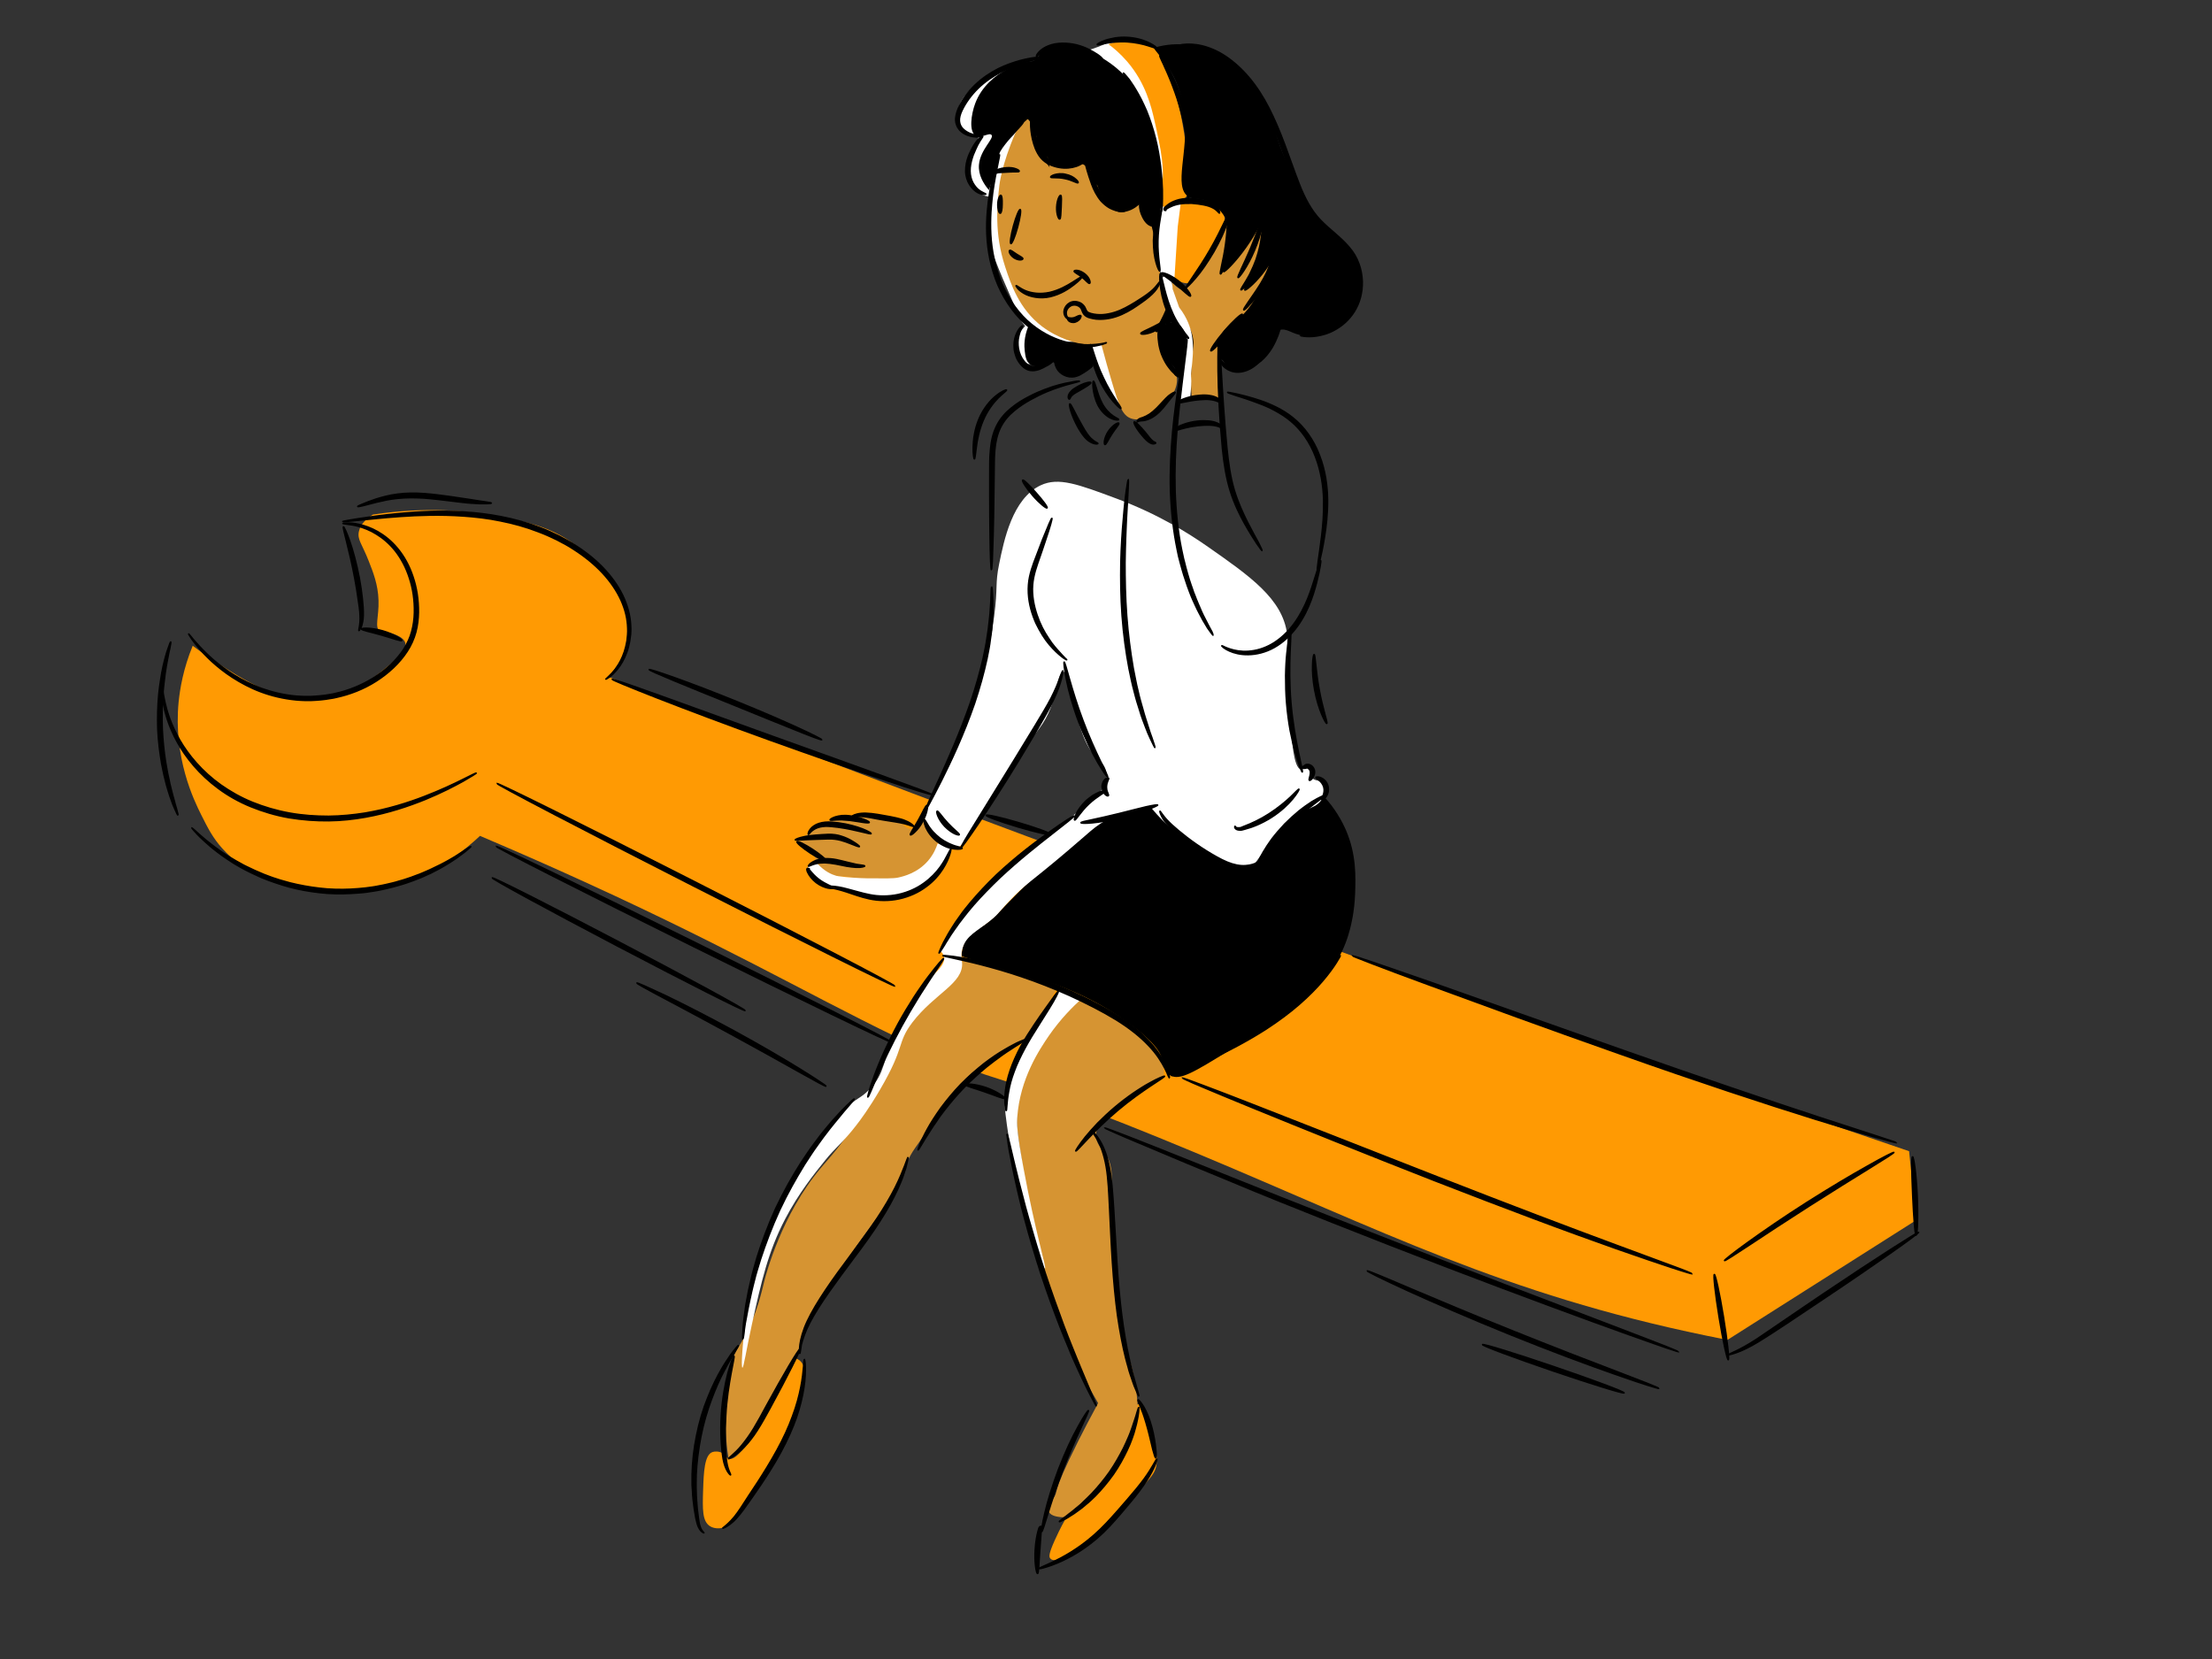 <svg xmlns="http://www.w3.org/2000/svg" id="Layer_5" x="0" y="0" viewBox="0 0 1600 1200" xml:space="preserve"><rect x="0" y="0" width="1600" height="1200" fill="#333333" stroke="none"/><path fill="#fff" d="M719.3 54c-4.6 1.5-12.3 4.7-18.7 12.1-3.4 3.9-8.6 10-7.8 17.9.1 1 .8 7.9 5.8 11.3 3.9 2.6 7.1.9 8.6 3.1 2 3.1-3.7 7.3-5.8 16.4-.5 2-2.7 11.2 2.3 19.1 1.4 2.3 4.2 6.6 9 7.8 1.8.5 2.9.2 3.9 1.2 2.3 2.3-.1 8-1.2 11.3-1.7 5.5-.6 11.7 1.6 24.2.8 4.3 2 9.2 17.9 45.2 3.4 7.7 3.8 8.5 4.7 9.7 10.8 15.7 34.6 21.8 39.4 16 4-5-7.1-17-15.2-32.7-25.8-50-23.5-115.5-7.8-121.2 14.5-5.3 57.1 34 65.1 69.4 1.2 5.4 4.3 22.7 17.9 31.6 3.5 2.3 8.2 5.3 12.1 3.9 13.7-5 7.3-61.1-5.1-103.3-4.1-14-19.4-66.1-40.9-66.7-4.7-.1-5.1 2.3-19.9 6.6-13.2 3.9-19.6 3.9-31.2 6.2-8.3 1.7-20.3 4.8-34.7 10.9z" class="colorffffff svgShape"></path><path fill="#fff" d="M734.9 243.5v-2.3c.1 0-2.3 13.4 4.3 19.5 1.9 1.7 5 3.4 6.6 2.3 2.1-1.4.3-6.6-1.6-19.5-.6-4-1-7.3-1.2-9.4M787.5 250.9c6.2-2.9 9.7-2 11.3-1.2 3.4 1.6 4.8 5.3 9 27.7 2.2 11.8 2.4 14.1 1.6 14.4-1.2.5-4.3-2.4-13.3-17.9" class="colorffffff svgShape"></path><path fill="#ff9a03" d="M139.4 467.1c-6.8 16.5-9.2 30.9-10.2 40.7-3.9 40.4 11.1 71.1 16.3 81.5 4.9 9.8 8.4 16.7 15.3 24.4 30.8 34.6 82.2 31.9 94.4 31.2 5.8-.3 46.9-3.1 82.8-32.2 3.9-3.2 7-6.1 9.2-8.1 12.7 5.4 32.3 13.8 56 24.4 118.4 53 177.8 88.5 245.4 121.2 84.4 40.8 59.7 18.3 215.9 83.5 135.4 56.5 222.6 102 369.7 132.4 6.5 1.3 11.8 2.4 15.3 3.1 45.5-28.9 91-57.7 136.5-86.6-1.7-16.6-3.4-33.3-5.1-49.9-139.7-47.6-278.9-96.5-417.6-146.7-175.2-63.4-349.7-128.9-523.5-196.6 5.3-5.4 12-13.9 14.3-25.5 7-36.2-34.1-66.9-38.7-70.3-17.9-12.9-35-16.3-57-20.4-19.4-3.6-50.1-6.9-88.6-1-4.1 2.5-8.9 6.4-10.2 12.2-1.3 5.9 2.2 8.9 7.1 21.4 3 7.6 6.8 17 7.1 28.5.4 11.8-3.1 19.4 1 22.4 2.4 1.7 4.6-.1 10.2 2 1.9.7 7 2.6 8.1 6.1 1.3 4.2-3.7 9.6-9.2 14.3-13.6 11.5-28.9 24.4-53 26.5-29.8 2.5-54-13.2-77.4-28.5-6-3.9-10.8-7.5-14.1-10zM801.8 32c3.6 2.6 8.5 6.7 13.5 12.5 13.4 15.6 17.4 32.4 19.8 42.9 4.5 19.9 8.4 37.2 4.3 52.5-.5 1.9-1.8 6.4.3 8.6 3.2 3.1 13 .2 17.9-5.7 4.5-5.5 3.7-12.7 2.4-22-3.6-26.4-5.4-39.7-10.6-55.5-6.3-19.3-9.8-29-17.9-33.4-11-6.1-24.1-2.1-29.7.1z" class="colorff4f03 svgShape"></path><path fill="#ff9a03" d="M869.1 146c2.7.4 13.6 2.4 16.3 9.8 1.5 4.1-.5 7.3-5.7 17.9-11.5 23.4-12.6 29.7-18.8 31-2.2.4-6 .5-11.4-3.3l2.4-37.5c.8-6.3 1.6-12.5 2.4-18.8M575.6 982.5c.8.3 2 .9 3.1 1.8 11.7 10.6-7.9 49.8-16.6 67.2-12.8 25.5-13.5 16.4-24.6 38.2-2.5 4.8-6.7 13.6-14.8 15.4-.8.2-5.4 1.2-9.2-1.2-5.5-3.6-5.4-11.9-4.9-26.5.4-12.2.9-25.2 6.8-27.1 1.4-.5 4.3-.7 6.8.6 2.7 1.4 2.9 3.7 4.9 4.3 2.9.8 6.2-2.5 7.4-3.7 13.6-14 18.5-26.5 18.5-26.5 3.9-10.4 10.6-24.7 22.6-42.5zM770.2 1099.6c-3.3 5.9-5.7 11-7.4 14.8-4.1 9.2-4.2 11.6-3.1 12.9 1.7 2.1 6.2 1 8 .6 14.7-3.6 28.8-20.2 40-32.7 22.6-25.1 28.4-27.5 29-37.6.5-8.9-3.3-19.2-5.5-25.3-1.9-5-5.4-17-8-16.6-2.1.3-1.2 8.4-3.1 17.9-2.8 14.2-10.2 23.3-22.2 38.2-6 7.6-15.1 17.6-27.7 27.8z" class="colorff4f03 svgShape"></path><path d="M695.6 691.7c0-3 .4-7.1 2.6-11.1 3.2-5.8 8.6-8.5 10.2-9.4 13.8-7.3 21.9-23.4 64.6-58.7 7.9-6.6 16.2-13.1 28.1-19.6 23.5-12.8 31.8-9.5 34-8.5 5 2.3 3.3 5.5 11.1 13.6 5.5 5.8 7.4 5.5 21.2 15.5 13 9.4 12.6 10.6 17.9 12.6 10.4 3.9 20.2 2.4 24.7-.9 3.3-2.4 3.4-4.6 6.8-11.1 8.1-15.3 19.9-24.5 25.5-28.9 3.4-2.7 8.3-6.3 14.8-9.7 8.9 9.5 13.7 18.7 16.4 24.8 7.7 17.8 7.1 33.8 6.7 46-.5 13.5-3 23-3.6 25.4-1.4 5.2-3.9 14.1-10 24.1-4.1 6.7-8.3 11.4-12 15.3-16.2 16.9-36.8 31.2-65.9 49-24.8 15.2-35.5 22-42.4 17.6-4.1-2.6-3.4-7-6.9-14.8-1.4-3.1-6.4-12-30.6-28.1-7.5-5-24.4-15.5-48.5-23.8-12.4-4.3-16.2-4.4-45.9-13.6-8-2.2-14.5-4.3-18.8-5.7zM837.9 126.3c-.6-5.8-1.5-14.4-3.9-24.8-3.9-17.2-6.8-29.4-16.3-41.8-9.3-11.9-19.9-17.6-26.1-20.9-2.2-1.2-18.1-9.3-29.4-6.5-2.5.6-6.9 1.7-9.4 5.3-1.3 1.9-1 2.9-2.4 4.5-2.5 2.7-6.1 2.5-9.8 3.1-3.5.6-6.7 2.2-13 5.4-7.1 3.6-17.5 11.6-22.2 24.2-3 8-4.6 20.2.2 23.2 3.9 2.5 9.9-2.4 11.6-.4 2.1 2.6-8.2 10.6-9.1 21.6-.6 7.3 3.3 13.7 7.2 18.3 1.4-3.7 3.3-9.3 5.2-16.3 3.1-11.4 2.2-12.4 4.6-15.8 4.1-5.6 9.7-7.2 11-13.8.4-1.9.1-2.9.8-3.2 3-1.6 15.2 16.7 19.6 22.9 11.9 16.9 29.1 35.3 44.6 47.4.2 2.4.5 4.8.9 7.2 2 11.5 9.7 37.6 26.5 31 7.2-2.9 4.1-14.7-3.3-11.8-4.9 1.9-8.6-10-10.3-17.1 7.4 4 13.7 5.5 17.9 3.4 1.8-.9 3.8-2.8 5.1-7.1.8-1.4 1.1-3 1-4.4.2-1.6.4-3.4.5-5.5-.1-7.3-.3-16.9-1.5-28.1z" class="color000000 svgShape"></path><path d="M835.9 34.2c15.4 20 19.7 37 20.9 48.4 3 27.1-8.1 52.3 2.6 59.5 4.5 3 8.8.2 16.3 4.6 1.8 1.1 9.2 5.7 12.4 15 3.1 9 .3 17-1.3 21.6-3.1 8.6-6.1 8.5-16.3 22.2-12.6 16.9-13.8 24.9-23.5 28.1-4.2 1.4-6.7.8-8.5 3.3-5.3 7.1 6.7 23.5 7.2 24.2 4.6 6.2 7.3 9.8 11.8 10.5 10.3 1.5 18.1-14.6 25.5-11.8 3.1 1.2 2.3 4.2 5.9 5.9 6.2 3 15.8-2.4 21.6-7.8 9.3-8.8 7.5-16.5 14.4-19 6-2.2 9.1 2.9 18.3 3.9 11.4 1.2 23-4.8 30.1-12.4 11.3-12.1 12.9-30.2 7.2-42.5-3.8-8.1-8.6-9-18.3-18.7-9.8-9.9-14.6-18.7-23.5-35.5-20.6-38.7-13.5-42.9-28.1-64-8-11.6-22.8-32-47.7-36.6-11.2-2.3-20.7-.6-27 1.1zM743.8 236.1c-3.2 7.8-3 14.1-2.6 17.6.5 4 .9 7.6 3.9 9.8 3.5 2.6 9 .9 9.8.7 3.6-1 4.2-2.7 6.3-2.4 3.1.4 3.1 4.1 6.8 6.3 3.7 2.3 8.1 1.4 11.8.7 4.3-.9 9.1-1.9 11.1-5.9 2.1-4.2.1-10-3.3-13.1-4.5-4-10.2-2.1-17.6-2.6-6.7-.4-15.7-2.8-26.2-11.1z" class="color000000 svgShape"></path><ellipse cx="755.8" cy="107.8" stroke="#000" stroke-miterlimit="10" class="colorStroke000000 svgStroke" rx="1.9" ry="1.6" transform="rotate(-134.999 755.795 107.845)"></ellipse><path stroke="#000" stroke-miterlimit="10" d="M760.1 114.9c-.1.2-1.3-.3-3.1-1.6s-4.2-3.5-6.6-6.8l2-1.2c2 3.1 4.9 6.4 8.7 9.4l-1.8 2.4c-4-2.8-7.8-6.8-10.4-11.8l2.8-1.7.6.9c2.9 4 6.3 7.3 9.8 9.9l-1.9 2.4c-2.4-2.3-4.6-4.7-6.5-6.9-.9-1.1-1.8-2.2-2.6-3.3-.8-1.2-1.5-2.5-1.5-4l-.1-4 2 3.3c1.2 2 2.2 3.7 3 5.1l-1.3.8c-1.3-2.6-2.3-4-2.1-4.2.2-.2 1.6.9 3.3 3.5l-1.3.8c-1-1.3-2.2-2.9-3.6-4.7l2-.7c.1.9.6 1.8 1.3 2.7.7.9 1.7 2 2.6 3 1.9 2.1 4.1 4.3 6.5 6.4L760 117c-3.8-2.7-7.5-6.2-10.7-10.5l-.7-1 2.8-1.7c2.3 4.5 5.7 8.2 9.3 10.9l-1.8 2.4c-4-3.3-6.9-7.1-8.8-10.5l2-1.2c2 3.2 4 5.5 5.5 7.1 1.8 1.4 2.7 2.2 2.5 2.4z" class="colorStroke000000 svgStroke"></path><path stroke="#000" stroke-miterlimit="10" d="M752.7 101.7c.2-.1 1 .6 2 2.2.9 1.6 2 4.1 2.5 7.2l.7 4.8-3.3-3.8c-1.6-1.8-3.1-4-4.5-6.6l2.9-1.5c.4.7.8 1.4 1.2 2.2.9 1.6 1.8 3.1 2.8 4.4l8.4 12.2-10.7-10.1c-1.9-1.8-2.9-3.9-3.6-5.7-.7-1.8-1-3.5-1.3-4.8l1.9-.3c-.2 2.3.2 3.7-.1 3.9-.3.1-1.4-1.1-1.8-3.8l-1.1-7 3 6.6c.5 1.2 1.1 2.7 1.9 4.3.8 1.6 1.8 3.2 3.3 4.4l-2.3 2.1c-1.1-1.4-2.1-3-3.1-4.6-.4-.8-.9-1.6-1.2-2.3l2.9-1.5c1.2 2.4 2.5 4.5 3.8 6.4l-2.5 1c-.2-2.8-.8-5.2-1.2-6.9-.6-1.7-.8-2.7-.6-2.8z" class="colorStroke000000 svgStroke"></path><path fill="#d69432" d="M778.3 722.9c-10.5 11.4-17.7 21.9-22.2 29.4-8.5 14.1-19.3 31.8-20.6 55.5-.3 5.9.8 13.7 3.2 29.4 3.3 22.2 7.2 40.7 11.1 57.1 6.8 29 10.2 43.5 15.9 59.5 5.5 15.5 14.2 36.8 28.6 61.1-5.9 10.8-10.6 20-14.1 26.9-21.6 43-13.4 35.1-18.8 42.8-1.2 1.6-4.1 5.7-2.8 8.8 1.5 3.5 7.5 3.8 8.7 4 12.1 1.3 22.2-12.1 33.3-27 10.8-14.5 21.3-28.8 22.2-48.4.3-5.4-.2-9.6-.8-15.1-1.9-17.1-6.4-27.4-9.5-37.3-3.3-10.7-4.3-22.9-6.2-47.3-1.9-24-2.8-36-2.5-51.9.4-17.6 2-27.4-4.8-36.5-2.4-3.2-6.2-6.9-6.3-12.7 0-1.2.1-6.2 7.1-14.3 6.1-6.9 11.7-9.7 20.6-15.1 5.2-3.1 12.6-7.9 21.4-14.3.1-2 .1-5-.8-8.3-1.4-5.3-4.1-8.9-6.4-11.5-19.8-23-45.2-31.7-45.2-31.7-4.7-1.5-8.6-2.5-11.1-3.1zM697.4 694.4c-14.5 13.3-24.5 25.5-30.9 34.1-16.7 22.4-29.2 47.4-36.5 61.9-4.4 8.7-5.9 12.5-10.3 19.8-10.4 17.6-20 27.5-26.2 34.9-28.1 33.5-39.2 76-40.5 80.9-2.2 8.6-5 23-14.3 40.5-4.1 7.8-5.2 8.1-7.9 14.3-6.2 14.2-6.3 26.8-6.3 42.1 0 7.9.4 18.8 2.4 31.7 6.5-4.4 10.8-8.9 13.5-12.1 3.4-4 5.6-7.7 19.8-34.7 2.1-4.1 2-3.8 2.2-4.2 7.3-13.4 11.6-16.7 14.9-26.1 1-2.9 1-3.6 1.9-7 3.8-13.8 11.5-23.1 15.9-30.9 12.7-23.1 28.6-44.2 38.3-57.4 6.3-8.6 9.5-12.5 13.3-20 5.2-10.3 5.8-15.7 12-26.7 2.1-3.8 2.4-3.8 10.1-15 15.7-22.8 23.8-34 30.2-40.5 2.8-2.9 5.1-4.8 7.2-6.3 5.1-3.6 9.3-5.7 11.4-6.7 6.5-3.1 15.3-7.3 21.8-12.9 3.6-3.1 7.8-9.9 15.9-23.2 8.1-13.3 8.9-15.9 8.8-17.1l-.1-.4s.3 1 .1 1.3c-.8 1.2-11.6-4.6-11.6-4.6-13.8-7.3-26.9-10.4-36.1-12.6-4.5-1-11-2.3-19-3.1zM590.3 626.7c3.8-3.9 4.8-4.9 4.8-4.8.1.1-3.9 2.9-3.6 6.1.3 3.1 4.6 5.1 5.4 5.4 4.9 2.2 8.2.4 13.9.6 6.3.2 9.3 2.6 13.9 4.2 13.4 4.7 31-.5 41.8-9.7 3.4-3 12.3-10.6 11.5-20.6-.6-7.5-6.5-15-10.9-14.5-3.4.4-3.9 5.5-7.9 6.1-3.8.6-5.6-3.7-10.9-6.7-1.6-.9-3.7-1.8-21.8-1.8-15.1 0-18.4.7-20.6 1.2-3.6.9-8.4 2.1-13.3 5.4-2.5 1.7-3.1 2.6-6.7 4.8-4.9 3.1-7 3.4-7.3 4.8-.3 1.6 1.5 4.1 10.3 8.5M847.6 204.1c.4 8.5 2.4 14.7 4.2 18.8 4.2 9.6 9 11.8 10.9 20.6 1.2 5.3.2 7.8-.6 16.3-.6 6.8-1.1 16.4 0 28.5 2.2-.4 4.9-.7 7.9-.6 4.7.1 8.6.9 11.5 1.8-.3-7.7-.8-21.1-.6-35.7 0-2.8.1-7 2.4-11.5 2.7-5.4 6.5-6.9 11.5-10.9 8.2-6.5 12.3-13.8 18.2-24.2 4.6-8.2 8.2-17 7.3-17.6-.7-.4-3.4 3.7-10.3 10.9-1.6 1.6-8.9 9.2-9.7 8.5-.8-.6 5-7.6 10.3-20 3.2-7.4 4.3-12.4 3-17.6-.6-2.4-2.2-6.6-4.2-6.7-2.3 0-2.5 5.1-7.3 12.7-1.5 2.4-4.8 6-11.5 13.3-4.4 4.8-5.5 5.8-6.1 5.4-1.2-.6 1.3-6.2 3-14.5 2-9.9 2.3-20.8.6-21.2-1-.2-2.1 3.5-6.7 12.7-4 8.1-6.3 12.7-10.3 18.2-5.8 8-7.4 7.4-10.3 13.3-1 2.1-1.8 4.2-3.6 4.8-2.9 1.1-6.7-2.2-9.6-5.3zM734.4 96.3c-9.9 22.8-11.5 37.5-11.5 37.5-1.6 14.4-3.9 34.7 4.2 59.3 4.1 12.4 10 30.3 26.6 43 11.9 9 24.5 11.8 26 12.1 6.8 1.4 12.8 1.5 17 1.2 2.6 9.9 5.1 18.6 7.3 26 5.5 18.7 8 25 13.9 27.2 3.4 1.3 6.4.7 9.7 0 13.4-2.7 19.8-15.3 20.6-17 1.7-3.5 3.8-7.9 3-13.3-1.1-7.6-6.6-8-10.9-17.6-1.2-2.7-4.9-11.1-1.8-20 1.8-5.1 4.5-4.5 6.1-9.1 2-5.9-1.2-9.7-4.2-20.6-.2-.9-1.4-7.9-3.6-21.8-1.5-9.2-2.3-14.2-4.2-21.2-3.7-13.1-6.2-14.2-7.3-14.5-4.9-1.4-7.8 6.4-14.5 6.1-8.2-.4-14.3-12.7-15.1-14.5-3.6-7.3-2.6-11.9-7.9-17-1-1-3.2-3.1-6.7-4.2-7.8-2.7-11.3 2.9-17 1.2-6.6-2-11-12.4-17.6-27.9-.9-2.2-2.2-5.3-4.2-5.4-3.1-.1-6 6.1-7.9 10.5z" class="colorb58669 svgShape"></path><path stroke="#000" stroke-miterlimit="10" d="M758.1 112.6c-.1.2-1.2-.1-2.6-1.5-1.4-1.3-2.9-3.7-4.3-6.6l2.4-1c1.1 2.2 2.1 4.8 2.8 7.7l1.8 7.6-4.6-6.4c-1.6-2.3-2.8-5.1-3.1-8.2 0-.4-.1-.8-.1-1.2l-.2-9.7 3.4 9.1c.9 2.4 1.6 4.8 2.1 7.1l-2.9 1c-1.2-2.8-1.1-5.6-1-7.8.2-2.3.4-4.2.6-5.8.5-3.2.9-5.1 1.3-5.1s.6 2 .7 5.2c.1 1.6 0 3.6.1 5.7s.2 4.5 1.2 6.5l-2.9 1c-.6-2.1-1.3-4.4-2.1-6.6l3.2-.6c0 .3 0 .6.1 1 .2 2.5 1.1 4.8 2.4 6.7l-2.8 1.2c-.5-2.7-1.3-5.2-2.1-7.3l2.4-1c1.1 3 2.1 5.3 3.1 6.7.5 1.3 1.2 2.1 1.1 2.3zM779.9 116c.1.2-.2.7-.9 1.2s-1.9 1.1-3.5 1.3l-.3-2.6c1-.2 2.2-.5 3.4-.7l.5 3.1c-1.2.3-2.4.5-3.8.8-.3.1-.6.1-.9.2l-.1-3.2c1.1.1 2.2 0 3.1-.2l12.6-3.5-11.3 6.2c-1.2.7-2.5.9-3.6.8-1.1-.1-2-.4-2.6-.9-.2-.1-.3-.2-.4-.3-.1-.1-.4-.3-.4-.4-.2-.3-.3-.6-.3-.9 0-.3.2-.6.4-.7h.2l.1.1v.2H772.4c.1 0 .2.1.3.1.1 0 0-.1.2 0 .2 0 .3.1.4.1 1 .2 2.7.1 3.9-.8l1.3 2.7c-1.3.5-2.8.8-4.4.7l-11.5-1.1 11.4-2.1c.3-.1.6-.1.9-.2 1.3-.2 2.6-.4 3.8-.6l.5 3.1c-1.3.1-2.4.2-3.5.2l-.3-2.6c2.4 0 4.2-.5 4.5 0zM793.7 131.3c.1.1 0 .3-.2.5l-.1.2-.4-.3c-.9-.8-2.6-3.6-4.2-7.8l2.7-1c1 2.1 2 4.5 3.1 7.2.3.7.5 1.4.8 2l-2.9 1.4c-1.4-2.5-2.3-5-2.9-7.2l2.6-.5c-.1 4.1.8 6.8.2 7-.2.1-.8-.4-1.4-1.6-.6-1.2-1.2-3-1.5-5.3l-1.1-9.4 3.7 8.9c.8 1.9 1.9 4.2 3.2 6.5l-2.9 1.4c-.3-.7-.5-1.3-.8-2-1.1-2.6-2-5.1-2.7-7.3l2.7-1c1.1 4.1 2.1 7.2 2.1 8.3l-.6-.1c.4 0 .6 0 .6.1zM829.5 152.7c.4-.2 1.6 1 2.5 3.6l3.7 10.4-5.8-9.7c-1-1.6-2.1-3.8-3.3-6.2l2.9-1.2c.4 1.1.8 2.3 1.3 3.5.4 1.1.7 2.2 1.1 3.2l-3 1c-.9-2.5-1.6-4.8-2.1-6.6l2.2-.6c.1 2.7 0 4.5-.5 4.5-.4.1-1.1-1.5-1.8-4.2l-2.8-10.2 5 9.5c.9 1.7 1.9 4 3 6.5l-3 1c-.4-1-.7-2-1.1-3-.4-1.2-.8-2.3-1.1-3.4l2.9-1.2c1 2.5 1.9 4.8 2.5 6.6l-2.1.7c-.5-2.5-.9-4-.5-4.2zM733.9 89.2c-.4.2-.8.3-1.3 0-.4-.3-.7-.8-.7-1.5 0-.6.4-1.2.9-1.4.4-.2.9-.1 1.2.2.3.3.6.6.8.9.2.2.4.4.3.5 0 .1-.2.2-.4.4-.1.3-.4.7-.8.9zM746.9 79.5c.7.6-1.6 4.2-5.4 7.6-1.9 1.7-3.8 3.1-5.3 3.9-.4.2-.7.4-1 .5-.2.1-.3.1-.5.2s-.4.2-.7.2c-.3 0-.7-.1-.8-.6 0-.3.1-.4.2-.6.1-.1.3-.1.4-.1.1.1 0 .1 0 .2l-.1.1.1.1c.1.1.1 0 0 0 0 .1.1-.2 0-.1v-.5c.1-.1.2-.2.3-.4.2-.3.4-.6.7-.9 1.1-1.3 2.7-2.8 4.5-4.5 3.7-3.2 6.9-5.7 7.6-5.1zM866.5 90.1c-.4.1-1.9-3.2-4.1-8.7-2.3-5.4-5.4-12.9-9.6-20.7-2.1-3.9-4.3-7.5-6.4-10.8-1.1-1.6-2.1-3.1-3.1-4.5-.5-.7-1-1.4-1.4-2-.5-.6-.9-1.2-1.4-1.8-3.6-4.6-6-7.3-5.7-7.7.3-.3 3.3 1.8 7.4 6.2.5.5 1 1.1 1.6 1.7.5.6 1.1 1.3 1.6 1.9 1.1 1.3 2.3 2.9 3.4 4.4 2.3 3.2 4.6 6.9 6.8 10.9 4.3 8 7.2 15.8 8.9 21.4 1.8 5.9 2.4 9.5 2 9.7zM854 240.4c-.4.2-1.6-1.2-3.4-3.5-.9-1.2-1.9-2.5-3.1-4-.6-.7-1.2-1.5-1.9-2.3l-.4-.5-.1-.1-.3-.3-.1-.1c-.1.2-.2.4-.4.6-.2.4-.5.8-.7 1.2-.2.4-.5.9-.7 1.3-1 1.6-2 3-2.9 4.1-1.8 2.2-3.2 3.3-3.6 3-.4-.3.4-1.8 1.7-4.3.6-1.2 1.4-2.7 2.2-4.3l.6-1.2c.2-.5.4-.9.7-1.4.7-1.6 1.5-3.4 2.3-5.1.3.3.6.7.9 1.1.6.8 1.3 1.5 1.9 2.2.3.4.6.7.9 1.1.2.3.4.5.6.8.6.9 1.2 1.7 1.8 2.6 1.1 1.7 2 3.2 2.6 4.6 1.3 2.4 1.8 4.3 1.4 4.5z" class="colorStroke000000 svgStroke"></path><path stroke="#000" stroke-miterlimit="10" d="M846.5 242.3c-.8.3-2.5-2.4-2.9-6.2-.4-3.8.7-6.8 1.5-6.7.9.1 1.3 3 1.7 6.4.4 3.3.6 6.2-.3 6.5zM923.8 235.9c.4.2-.4 3.5-2.6 8.6-1.1 2.6-2.5 5.5-4.3 8.8-1.8 3.2-4.1 6.7-7.4 9.8-3.2 3-7.2 5.1-11.1 5.8-1.9.4-3.9.4-5.6.1-1.8-.3-3.3-.9-4.6-1.6-2.6-1.4-4.2-3.3-5-4.8-.8-1.5-.8-2.4-.6-2.5.2-.1.7.6 1.7 1.7s2.6 2.5 4.9 3.4c2.3 1 5.4 1.4 8.6.6 3.2-.8 6.6-2.6 9.5-5.3 2.9-2.7 5.1-5.9 7-8.9 1.9-3 3.5-5.9 4.8-8.3 2.7-4.5 4.3-7.5 4.7-7.4zM854.7 268.7c.4.2.7.6.3 1.6-.2.5-.5 1-1 1.5-.5.4-1.3.6-2.1.5-.3-.1-.6-.2-.8-.4-.4-.2-.7-.6-1-.9-.1-.2-.3-.4-.4-.6-.1-.1-.2-.3-.2-.4-.3-.5-.4-1-.4-1.5-.1-.9.2-1.5.7-1.6.4-.1.9.2 1.4.6.3.2.5.5.8.7l.2.2h.1c.1 0 .1.1.2.1l.1.1c.2.2.5.2.9.1.3.1.8-.2 1.2 0z" class="colorStroke000000 svgStroke"></path><path fill="#fff" d="M839.8 201.8c.4 5.6 1.7 13.9 6.2 22.6 5.5 10.6 10 11 12.1 19.1 1.3 5.2-.3 13.1-3.5 28.8-2 10-3.7 15.8-1.2 17.5 1.8 1.3 5-.2 7.4-1.6.9-8.1 1-12.4.8-14.8 0-.4-.2-1.6-.1-3.2.1-1.8.4-3.3.7-6.3 0 0 .2-1.5.5-5.7.1-1.6.7-9.4-.8-16.8-.8-3.9-2.8-11.1-9-19.1-1.6-4.4-3.1-8.8-4.7-13.3 0-5.5-2.6-9.2-5.1-9.4-.2.2-1.6.2-3.3 2.2zM591.3 624.7c-3.8.1-6.8 1.6-7.3 3.6-.6 2.4 2.2 4.9 4.6 6.8 4.5 3.9 9.1 5.4 10.9 5.9 8.1 2.6 14.4 3.6 19.1 4.6 17.7 3.4 17.2 4.7 23.2 4.6 8.8-.3 15.4-3.2 19.1-5 3.6-1.7 14.2-6.8 21.4-18.2 2.1-3.3 7.1-11.2 4.1-15-1.9-2.4-6.1-2.1-8.2-1.8-1 3-2.9 7.7-6.8 12.3-7.7 9-17.8 11.4-21.9 12.3-3.3.7-9.6.6-22.3.5-.7 0-7.1-.1-15.5-.9-5-.5-6.3-.8-6.8-.9-3.4-1-8.4-3.1-13.6-8.8z" class="colorffffff svgShape"></path><path fill="#fff" d="M668.3 586.5c0 2.2.2 5.7 1.8 9.6 2.3 5.6 6 8.8 8.7 10.9 3.8 3.1 8.9 7.3 13.7 5.9 3.2-.9 4.8-3.9 5.5-5 6.9-12.2 17.2-22.4 23.2-35.1 19.4-40.9 34.7-40.5 41.9-71.1 1.3-5.6 3.2-16 5.9-15.9 2.5 0 4.2 8.9 5.5 14.6 6.2 27 11 40 18.2 46.9 2.3 2.2 6.8 5.9 7.7 11.8.7 4.6-1.1 8.5-1.4 9.1-1.5 3.1-3.6 4.8-5.9 6.8-9.8 8.3 3.8-1.6-11.8 10.9-12.8 10.2-35.5 27.8-45.6 36-34 27.7-47 49.2-51.1 56.7 0 0-.4.7-.8 1.6-1.7 3.1-3 5.7-4 7.4 1.1.8 2.5 2.2 3 4.2 1.5 5.9-6.8 12.5-11 16.3-6.1 5.6-11.1 15-20.9 33.7-14 26.5-9.7 33.8-22.3 46.5-6.5 6.6-8.4 5.3-17.8 14.1-10 9.4-16 18.5-21.4 27.3-19.9 32.2-31.9 51.9-41 82.5-5.2 17.7-7.4 32.2-8.7 40.6-2.6 17.7-3.8 36.3-2.7 36.5.9.1 2.8-12.7 6.8-31 6.9-31.2 11.7-52.8 24.1-76.5 9.7-18.6 21-32.7 29.2-42.8 6.7-8.4 13.1-13.1 22.3-25.1 2.9-3.7 9.3-12.3 17.3-26 18.4-31.5 11.8-33.2 23.2-48.3 16.1-21.1 37.1-28.2 36-43.3-.3-3.8-1-6.4.5-10.9 2.7-8.7 10.3-11.8 19.9-19.5 6.8-5.4 5.2-5.6 17.4-17.9 11.7-11.7 13.9-11 51.5-43.7 4.9-4.3 8.9-7.8 15.5-11.4 12.1-6.5 23.8-8.2 31.9-8.7 11 13.2 21.9 21.9 29.6 27.3 12.6 8.8 31 21.8 42.8 15.5 1.8-.9 1.8-1.5 8.7-10.5 11-14.5 16.5-21.7 19.6-24.1 11.2-8.8 19.7-7 23.7-15.9.5-1.1 3-7 .5-10-2.2-2.7-6.3-1-8.7-4.1-2.1-2.8-.4-6.3-2.3-7.3-1.7-.9-3.6 1.6-5.5 1.4-5.5-.7-6.7-23.8-6.8-27.3-1.3-25.4-3-38.2-3.2-47.8-.3-20.4.6-18.4 0-22.8-3.3-25.5-26.9-41.9-58.3-63.8-12.5-8.7-34.6-22.8-65.2-34.2-27.9-10.4-41.8-15.6-54.7-9.6-20.5 9.6-26.6 39.8-30.1 57-3 14.5-.8 16.2-3.6 37.8-3.2 24.5-8.5 42.7-11.8 53.8-11.8 39.3-26.9 66.4-31.4 74.3-2.9 5.1-5.6 9.5-7.6 12.6z" class="colorffffff svgShape"></path><path fill="#fff" d="m766.4 715.7 16.2 6.6c-6.5 5.7-15.3 14.5-23.8 26.7-6.9 10.1-21.1 31.2-23 59.4-.3 4-.4 10 4.5 36.4 8.5 46.3 16.8 72.4 15.6 72.8-1.3.4-13.2-29.9-20.5-62.9-2.8-12.5-4.3-23-5.7-31.7-2.2-14.4-3.2-21.7-2.8-27.9.4-6.7 2.1-15.1 12.6-35.7 6-11.5 14.6-26.7 26.9-43.7z" class="colorffffff svgShape"></path><path stroke="#000" stroke-miterlimit="10" d="M800.4 247.9c0 .1-.6.4-1.8.8-.6.2-1.4.5-2.3.7-.9.2-2 .5-3.2.7-4.8 1-12.1 1.4-20.8-.3-8.7-1.7-18.7-5.8-27.9-13.1s-17.1-18-22.5-30.3c-5.3-12.4-7.6-25.2-8.1-36.8-.5-11.6.7-22.1 2.1-30.7 1.5-8.6 3.3-15.5 4.6-20.1 1.4-4.7 2.3-7.2 2.5-7.1.2.1-.3 2.7-1.3 7.5s-2.4 11.6-3.6 20.2c-1.1 8.5-2 18.8-1.4 30.2.6 11.3 3 23.7 8.1 35.7 5.1 11.9 12.6 22.2 21.4 29.3 8.7 7.1 18.2 11.3 26.5 13.2 8.3 1.9 15.3 1.8 20.1 1.3 1.2-.2 2.2-.3 3.2-.4.9-.1 1.7-.3 2.3-.4 1.3-.5 2-.5 2.1-.4z" class="colorStroke000000 svgStroke"></path><path stroke="#000" stroke-miterlimit="10" d="M810.8 295.5c-.3.3-2.6-1.6-5.7-5.2-1.6-1.8-3.3-4.1-5-6.7-1.7-2.7-3.5-5.7-5-9-1.6-3.3-2.8-6.6-3.8-9.6s-1.6-5.8-2.1-8.1c-.9-4.7-.9-7.7-.4-7.7 1-.2 3.1 11.3 9.3 24 5.9 12.8 13.4 21.6 12.7 22.3zM844.1 231.7c.3.3-.4 1.4-1.8 2.9-1.4 1.4-3.7 3.1-6.4 4.5s-5.4 2.2-7.4 2.5c-2 .3-3.3.1-3.4-.3-.2-.9 4.2-2.5 9.3-5.1 5.2-2.6 9.1-5.2 9.7-4.5z" class="colorStroke000000 svgStroke"></path><path stroke="#000" stroke-miterlimit="10" d="M853.4 272.8c-.3.3-2.4-.9-5.2-3.7-.7-.7-1.4-1.5-2.1-2.4-.8-.9-1.4-1.9-2.2-3-1.4-2.2-2.7-4.8-3.8-7.6-1-2.9-1.7-5.7-2-8.3-.1-1.3-.3-2.5-.3-3.7-.1-1.2 0-2.2.1-3.2.3-3.9 1.2-6.2 1.6-6.2.5.1.4 2.5.7 6.2.1.9.1 1.9.3 3 .1 1.1.3 2.2.5 3.4.5 2.4 1.2 5 2.1 7.6 1 2.6 2.1 5.1 3.3 7.2.6 1.1 1.2 2.1 1.8 3 .6.9 1.2 1.8 1.7 2.5 2.3 3 3.9 4.8 3.5 5.2zM859.7 244.7c-.2.3-2.9-1.2-6.2-4.7-.4-.4-.8-.9-1.3-1.4-.4-.5-.8-1-1.3-1.6-.9-1.1-1.7-2.4-2.6-3.7-1.7-2.7-3.3-5.9-4.7-9.3-2.7-6.9-3.9-13.4-4.4-18.2-.5-4.7-.3-7.7.1-7.8.5 0 1.1 2.8 2.2 7.4 1.1 4.5 2.6 10.8 5.2 17.4 1.3 3.3 2.7 6.3 4.2 8.9.8 1.3 1.5 2.6 2.2 3.7.4.6.7 1.1 1.1 1.6.4.5.7 1 1.1 1.5 2.7 3.8 4.8 5.8 4.4 6.2zM861.1 214.2c-.8.6-4.8-3.8-10.5-8.3-5.6-4.6-10.8-7.6-10.4-8.4.2-.4 1.8-.1 4.1.8 2.3 1 5.4 2.7 8.4 5.1 3 2.4 5.3 5 6.8 7.1 1.4 1.9 2 3.4 1.6 3.7zM890.1 152.2c.4.1-.4 3.7-2.4 9.2-1 2.8-2.3 6-3.9 9.6-1.6 3.5-3.6 7.3-5.8 11.2-2.3 3.9-4.6 7.5-6.8 10.7-2.2 3.2-4.4 6-6.3 8.2-3.8 4.5-6.5 7-6.8 6.7-.7-.6 8.3-11.9 17.1-27.2 8.8-15.2 14-28.7 14.9-28.4z" class="colorStroke000000 svgStroke"></path><path stroke="#000" stroke-miterlimit="10" d="M882.8 198.2c-.9-.3 2-9.5 3.6-21.2 1.7-11.6 1.4-21.3 2.3-21.4.4 0 1.1 2.4 1.4 6.3.3 4 .3 9.5-.5 15.5s-2.3 11.3-3.7 15c-1.4 3.9-2.7 6-3.1 5.8zM912.6 157.6c.8.4-3.7 10.2-11.4 21.1-7.7 10.9-15.5 18.4-16.1 17.8-.7-.6 5.9-9 13.4-19.7 7.6-10.6 13.3-19.6 14.1-19.2z" class="colorStroke000000 svgStroke"></path><path stroke="#000" stroke-miterlimit="10" d="M895.5 200.8c-.8-.5 4.1-9.5 9-21.1 4.9-11.6 7.9-21.4 8.8-21.2.8.2-.8 10.6-5.8 22.4-5 12-11.3 20.4-12 19.9z" class="colorStroke000000 svgStroke"></path><path stroke="#000" stroke-miterlimit="10" d="M897.6 209.7c-.4-.3 1.2-2.6 3.5-6.4.6-1 1.2-2 1.8-3.1.7-1.1 1.3-2.4 1.9-3.7 1.3-2.6 2.5-5.5 3.7-8.7 1.1-3.2 1.9-6.2 2.6-9.1.3-1.4.6-2.8.8-4.1.2-1.3.4-2.5.5-3.6.6-4.4.8-7.2 1.2-7.2.4 0 1.1 2.8 1.1 7.4 0 1.1 0 2.4-.2 3.8-.1 1.4-.3 2.8-.5 4.3-.5 3-1.3 6.3-2.4 9.6-1.2 3.3-2.6 6.4-4.1 9-.8 1.3-1.5 2.6-2.3 3.7-.7 1.1-1.5 2.1-2.2 3-2.8 3.6-5.1 5.4-5.4 5.1zM921.2 183.9c.7.5-2.7 7.2-8.5 14.5-5.8 7.2-11.7 12-12.3 11.4-.6-.7 4.1-6.4 9.8-13.4 5.6-7.2 10.2-13 11-12.5z" class="colorStroke000000 svgStroke"></path><path stroke="#000" stroke-miterlimit="10" d="M899.6 224.2c-.4-.3 1-2.5 3.3-5.8 2.3-3.4 5.6-7.9 8.8-13.1 1.6-2.6 3-5.2 4.1-7.5.5-1.2 1.1-2.3 1.5-3.4.2-.5.4-1.1.6-1.6.2-.5.4-1 .5-1.5 1.4-3.8 1.9-6.2 2.4-6.2.4 0 .6 2.7-.2 6.8-.1.5-.2 1-.4 1.6-.1.6-.3 1.1-.5 1.7-.3 1.2-.8 2.4-1.3 3.7-1.1 2.6-2.4 5.3-4.1 8-3.3 5.4-7 9.8-9.8 12.8-2.6 3.1-4.5 4.8-4.9 4.5zM713.1 140.4c0 .1-.2.2-.6.2-.4.1-.9.1-1.6 0-1.3-.2-3.3-.8-5.3-2.3-2-1.5-4-3.8-5.4-6.8-.7-1.5-1.2-3.2-1.5-5-.3-1.8-.3-3.6-.1-5.5.3-3.7 1.4-7.1 2.7-10 1.3-2.9 2.6-5.3 4-7.3 1.3-2 2.7-3.4 3.7-4.2 1-.8 1.7-1.1 1.9-1 .3.4-1.6 2.4-3.7 6.4-1 2-2.1 4.5-3.2 7.2-1 2.8-1.9 5.9-2.2 9.2-.3 3.3.1 6.4 1.1 9 1 2.6 2.6 4.7 4.1 6.2 3.3 3 6.2 3.4 6.1 3.9z" class="colorStroke000000 svgStroke"></path><path stroke="#000" stroke-miterlimit="10" d="M752.9 41.6c0 .2-1.4.7-3.9 1.4s-6.2 1.7-10.6 3.2c-4.4 1.5-9.6 3.5-15 6.3-5.4 2.9-11 6.6-16 11.5s-8.9 10.4-11.5 15.8c-1.3 2.7-2.1 5.4-1.9 7.8.1 1.2.4 2.3.9 3.3s1.2 1.9 2 2.6c1.6 1.5 3.4 2.4 5 3.1 1.7.6 3.2 1 4.5 1.2 2.5.4 4 .5 4 .7 0 .2-1.4.6-4.2.6-1.4-.1-3-.2-4.9-.8-1.9-.5-4-1.4-6-3.1-1-.8-1.9-1.9-2.6-3.1-.7-1.3-1.2-2.7-1.4-4.3-.4-3.1.6-6.3 1.8-9.3 2.6-5.9 6.7-11.8 12-16.9 5.3-5.1 11.2-9 16.9-11.9 5.7-2.8 11.1-4.6 15.7-5.9 4.6-1.2 8.4-1.9 11-2.2 2.7-.2 4.2-.2 4.2 0zM797.4 42.7c-.3.4-2.8-1-7.1-2.9-4.2-1.9-10.2-4.2-17.1-5-3.4-.4-6.7-.4-9.7 0-2.9.4-5.5 1.2-7.5 2.1-4.1 1.9-5.9 4.2-6.3 3.9-.2-.1 0-.9.8-2s2.2-2.6 4.3-3.9c2.1-1.3 4.9-2.5 8.1-3.1 3.2-.6 6.8-.7 10.5-.3 7.5.8 13.7 3.7 17.8 6.2 4.4 2.5 6.5 4.6 6.2 5zM836.7 34.8c-.2.4-2.6-.5-6.3-1.7-.9-.3-2-.6-3.1-.9-1.1-.3-2.3-.5-3.6-.8-2.5-.5-5.4-.9-8.3-1.1-3-.2-5.8-.1-8.4.1-1.3.1-2.5.2-3.7.4-1.2.1-2.2.3-3.2.5-3.9.7-6.3 1.4-6.5 1-.2-.4 2-1.8 5.9-3.2 1-.3 2.1-.7 3.3-.9 1.2-.3 2.5-.5 3.8-.8 2.7-.4 5.8-.6 8.9-.4 3.2.2 6.2.7 8.8 1.4 1.3.4 2.6.7 3.7 1.2 1.2.4 2.2.9 3.1 1.3 3.9 1.9 5.8 3.6 5.6 3.9zM859.1 146.1c-.2 0-.2-1.6 0-4.4.1-.7.1-1.5.2-2.3 0-.8.1-1.8.1-2.7.1-2 .3-4.2.3-6.7 0-1.2.1-2.5.1-3.9v-4.2c0-2.9-.2-6-.4-9.2-.5-6.5-1.3-13.6-2.7-21-1.4-7.4-3.3-14.3-5.3-20.5-1.1-3.1-2-6-3.1-8.7-.5-1.3-1-2.7-1.5-3.9l-1.5-3.6c-.9-2.3-1.9-4.3-2.7-6.1-.4-.9-.8-1.7-1.1-2.5-.4-.8-.7-1.4-1-2.1-1.2-2.5-1.8-3.9-1.6-4.1s1.1 1.1 2.7 3.4c.4.6.8 1.2 1.3 1.9.4.7.9 1.5 1.4 2.4 1 1.7 2.1 3.7 3.2 5.9.6 1.1 1.1 2.3 1.7 3.5.6 1.2 1.1 2.6 1.7 3.9 1.2 2.7 2.3 5.7 3.4 8.8 2.2 6.3 4.2 13.3 5.6 20.8 1.4 7.5 2.2 14.8 2.5 21.4.1 3.3.2 6.5.1 9.4-.1 1.5-.1 2.9-.2 4.3s-.2 2.7-.3 3.9c-.2 2.5-.5 4.7-.8 6.7-.1 1-.3 1.9-.4 2.7-.2.8-.3 1.6-.5 2.3-.5 3.1-1 4.6-1.2 4.6zM840.1 152.9c-.5 0-.8-5.9-1.7-15.4-.2-2.4-.5-5-.8-7.7-.3-2.8-.7-5.7-1.1-8.8-.9-6.2-2.2-13-3.9-20-1.7-7-3.8-13.5-6-19.4-1.2-2.9-2.2-5.7-3.4-8.2-.6-1.3-1.1-2.5-1.7-3.7-.6-1.1-1.1-2.3-1.7-3.3-1-2.1-2.1-4-3-5.6-.5-.8-.9-1.6-1.3-2.3-.4-.7-.8-1.3-1.1-1.9-1.4-2.3-2-3.6-1.9-3.8.2-.1 1.2.9 2.9 3 .4.5.9 1.1 1.4 1.7.5.7 1 1.4 1.5 2.2 1.1 1.6 2.3 3.4 3.5 5.5.6 1 1.2 2.1 1.9 3.3.6 1.2 1.2 2.4 1.9 3.6 1.3 2.5 2.5 5.3 3.8 8.2 2.4 5.9 4.6 12.6 6.4 19.7 1.8 7.1 2.9 14 3.7 20.3.3 3.2.7 6.2.9 9 .2 2.8.3 5.4.4 7.8.2 9.9-.3 15.8-.7 15.8z" class="colorStroke000000 svgStroke"></path><path stroke="#000" stroke-miterlimit="10" d="M882.1 154.2c-.5.2-1.5-2.2-5-3.9-1.7-.9-3.9-1.6-6.5-2.1s-5.5-.9-8.5-1.1c-3-.1-5.9 0-8.5.4-2.6.4-4.8 1.1-6.5 1.9-.5.2-.9.4-1.3.6-.4.2-.8.4-1.1.6-.6.4-1.3.8-1.6 1-.1.1-.2.3-.2.5 0 .1.2.2.3.2.2 0 .2-.2.2-.2h-.3c-.1.1-.3.1-.5.1s-.4-.1-.6-.4c-.1-.2-.1-.6 0-1 .4-.8.9-1.1 1.6-1.8.3-.3.7-.6 1.1-.9.4-.3.8-.6 1.3-.9 1.8-1.2 4.3-2.2 7.1-2.9 2.8-.6 6-.9 9.2-.7 3.3.2 6.3.7 9 1.4 2.8.7 5.2 1.8 7 3.1.9.6 1.6 1.4 2.2 2 .6.7 1 1.4 1.2 1.9.3.6.4 1 .4 1.4.2.6.1.8 0 .8zM787 113.6c.1.1 0 .3-.3.8-.1.2-.3.5-.5.8-.2.3-.5.6-.8 1-.3.4-.7.7-1.2 1.1-.4.4-1 .7-1.6 1.1-1.2.7-2.6 1.5-4.3 2-3.3 1.1-7.6 1.6-12.1.8-2.3-.4-4.6-1.1-6.9-2.1-2.3-1.1-4.6-2.7-6.4-4.8-1.8-2.1-3-4.5-4-6.8-.9-2.3-1.6-4.6-2.1-6.8-1-4.4-1.4-8.4-1.3-11.8.1-6.8 1.5-10.8 1.9-10.7.5.1-.1 4.2.4 10.6.2 3.2.8 7.1 1.9 11.2 1.2 4.1 2.7 8.6 5.7 12.2 2.9 3.5 7.4 5.2 11.4 6.1 4.1.9 7.9.6 10.9-.1 1.5-.3 2.9-.9 4-1.4.5-.3 1.1-.5 1.5-.8.4-.3.9-.5 1.3-.8.4-.3.7-.5 1-.7.3-.2.5-.4.7-.5.5-.3.7-.4.8-.4zM832.4 133c.2.1-.1 1.1-.9 2.9-.8 1.8-2 4.3-4 7.2-2 2.8-4.9 6.1-9.4 8.2-2.2 1-4.8 1.7-7.5 1.5-2.7-.1-5.4-1-7.9-2.3-2.5-1.4-4.5-3.2-6.3-5.1-1.7-2-3-4.1-4.1-6.1-2.2-4.1-3.4-8.1-4.5-11.3-2.1-6.5-3.1-10.6-2.7-10.7.4-.2 2.3 3.6 4.9 9.9 1.3 3.1 2.8 6.9 4.9 10.6 1.1 1.9 2.3 3.8 3.9 5.4 1.5 1.7 3.4 3.2 5.5 4.4 2.1 1.1 4.3 1.9 6.5 2 2.2.2 4.3-.3 6.2-1.1 3.8-1.6 6.7-4.4 8.8-6.9 2.1-2.5 3.6-4.8 4.7-6.4 1-1.5 1.7-2.3 1.9-2.2z" class="colorStroke000000 svgStroke"></path><path stroke="#000" stroke-miterlimit="10" d="M837.4 161.9c.1.2-.1.6-.7 1s-1.7.7-3 .6c-1.3-.1-2.9-.9-4.1-2.1-1.2-1.2-2.2-2.7-3-4.3-1.6-3.1-2.4-6.4-2.3-8.9.1-2.4 1-3.8 1.4-3.7.5.1.5 1.5.9 3.5s1.4 4.7 2.9 7.5c.7 1.5 1.5 2.7 2.3 3.7.8 1 1.6 1.5 2.5 1.9 1.5.9 2.8.4 3.1.8zM740.2 88c.3.3-.9 2-3.1 4.3-2.1 2.4-5.2 5.5-8.3 9.2-1.5 1.8-2.9 3.6-4.1 5.3-1.1 1.7-2.1 3.3-2.9 4.6-1.5 2.7-2.4 4.5-2.8 4.4-.4-.1-.4-2.2.7-5.3.5-1.6 1.4-3.4 2.5-5.3s2.5-3.9 4.1-5.8c3.2-3.8 6.7-6.8 9.2-8.8 2.6-1.9 4.4-2.9 4.7-2.6zM737.3 123.9c-.2.4-1.2.4-2.8.4-1.6 0-3.7 0-6.1.2-1.2.1-2.4.2-3.5.2-.5 0-1.1.1-1.6.1-.4 0-.8 0-1.2.1-.7.1-1.1.2-1.4.3-.3.2-.6.4-.8.3-.2 0-.4-.4-.3-1 .2-.7.9-1.4 1.8-1.8.5-.2 1-.4 1.5-.5.5-.1 1-.2 1.5-.4 1.1-.2 2.3-.4 3.6-.5 2.6-.2 5.1.1 6.8.8 1.8.6 2.6 1.4 2.5 1.8zM779.9 132.2c-.6.7-4.4-2-9.8-3-5.4-1.2-9.9-.2-10.2-1.1-.1-.4.9-1.2 2.9-1.8 1-.3 2.2-.5 3.6-.6 1.4-.1 2.9 0 4.4.4 1.6.3 3 .8 4.2 1.4 1.2.6 2.3 1.3 3 2 1.5 1.2 2.1 2.4 1.9 2.7z" class="colorStroke000000 svgStroke"></path><ellipse cx="734.5" cy="163.9" stroke="#000" stroke-miterlimit="10" class="colorStroke000000 svgStroke" rx="12.8" ry="1.6" transform="rotate(105.261 734.533 163.918)"></ellipse><path stroke="#000" stroke-miterlimit="10" d="M739.9 187.2c-.1.4-.8.8-2 .8s-2.8-.4-4.4-1.4c-1.5-1-2.6-2.3-3.1-3.4s-.5-1.9-.1-2.1c.8-.5 2.6 1.2 5 2.7 2.4 1.6 4.7 2.5 4.6 3.4zM766.5 158.5c-.4.1-1-.8-1.5-2.4-.5-1.6-.8-3.8-.7-6.3.1-2.5.6-4.7 1.2-6.3.6-1.5 1.3-2.4 1.7-2.3.9.3.5 4.1.4 8.6-.3 4.6-.2 8.5-1.1 8.7zM723.5 154.3c-.9.1-1.9-2.9-1.8-6.6.1-3.7 1.4-6.6 2.2-6.5.9.2 1.1 3.1 1 6.6 0 3.5-.5 6.4-1.4 6.5zM782.6 200.3c.3.3-1.7 2.6-5.6 5.6-1.9 1.5-4.3 3.2-7.2 4.8-2.9 1.6-6.3 3-10 3.9-3.8.9-7.5.9-10.8.4-3.3-.5-6.2-1.5-8.4-2.8-2.2-1.3-3.8-2.6-4.6-3.7-.9-1.1-1.2-1.8-1.1-1.9.4-.4 2.5 1.8 6.7 3.6 2.1.9 4.8 1.6 7.8 1.9 3 .3 6.4.1 9.8-.6 6.9-1.6 12.6-4.9 16.6-7.4 3.9-2.6 6.5-4.2 6.8-3.8z" class="colorStroke000000 svgStroke"></path><path stroke="#000" stroke-miterlimit="10" d="M788.2 205c-.9.4-2.7-2.2-5.6-4.5-2.9-2.3-5.8-3.5-5.7-4.4.1-.4 1-.7 2.5-.5 1.5.2 3.4 1 5.2 2.4 1.8 1.4 3 3.1 3.5 4.5.5 1.3.5 2.3.1 2.5zM940.4 242.7c0-.1 1.1-.1 3.1 0 2 0 5-.1 8.7-.8 3.7-.8 8.2-2.2 12.8-4.9 4.6-2.7 9.3-6.9 12.7-12.6 3.4-5.7 5.4-13.1 5.1-20.9-.2-3.9-.9-7.9-2.5-11.8-1.5-3.9-3.7-7.6-6.6-10.9-2.9-3.4-6.3-6.4-9.9-9.5-3.6-3.1-7.4-6.3-10.9-9.9-3.5-3.7-6.6-7.9-9.2-12.5-2.6-4.5-4.8-9.4-6.7-14.3-3.9-9.9-7.1-19.6-10.6-28.9-3.4-9.3-7-18.1-11.1-26.2-4.1-8.1-8.7-15.3-13.7-21.5-5.1-6.2-10.5-11.3-16.1-15.2-5.5-3.9-11.2-6.5-16.4-7.9-5.2-1.5-9.9-1.7-13.6-1.4-3.8.3-6.6 1.2-8.5 1.9-1.9.7-2.8 1.2-2.9 1.1 0-.1.8-.7 2.6-1.7 1.8-.9 4.7-2 8.6-2.6 3.9-.5 8.8-.4 14.2.9 5.4 1.3 11.4 3.8 17.2 7.7 5.8 3.9 11.6 9.1 16.9 15.4 5.3 6.3 10.1 13.7 14.3 21.9 4.2 8.2 7.9 17.1 11.4 26.4 3.5 9.3 6.8 19.1 10.6 28.8s8.5 18.8 15.2 25.8c6.7 7 14.8 12.5 20.8 19.7 3.1 3.5 5.5 7.6 7 11.8 1.6 4.2 2.3 8.5 2.5 12.7.3 8.4-2 16.2-5.8 22.2s-8.9 10.3-13.8 13c-4.9 2.8-9.6 4-13.5 4.6-3.9.6-6.9.4-9 .2-1.9-.2-2.9-.5-2.9-.6zM875.8 253.8c-.7-.6 3.6-7.2 9.9-14.5 6.3-7.4 12.2-12.6 12.9-12 .7.6-4.1 6.8-10.4 14.1-6.2 7.3-11.6 13-12.4 12.4z" class="colorStroke000000 svgStroke"></path><path stroke="#000" stroke-miterlimit="10" d="M912.9 398.3c-.2.1-1.5-1.7-3.8-5-2.2-3.4-5.4-8.3-8.9-14.6-3.5-6.3-7.4-14.1-10.3-23.4-2.9-9.2-4.6-19.7-5.7-30.7-2.1-21.9-3-41.8-3.2-56.3-.1-7.2 0-13 .1-17.1.1-4 .3-6.3.6-6.3.5 0 .9 8.9 1.7 23.3.8 14.4 2 34.2 4.1 56 1.1 10.9 2.6 21.2 5.3 30.2 2.7 9 6.3 16.7 9.5 23.1 3.2 6.4 6.1 11.5 8 15 1.8 3.7 2.8 5.7 2.6 5.8zM877.5 459.5c-.1.1-.6-.5-1.5-1.7-.4-.6-.9-1.3-1.6-2.2-.3-.4-.6-.9-1-1.4-.3-.5-.7-1.1-1-1.7-.7-1.2-1.5-2.5-2.4-4-.8-1.5-1.7-3.1-2.6-4.9-1-1.7-1.8-3.7-2.8-5.7-1-2-1.9-4.2-2.9-6.5-.2-.6-.5-1.2-.7-1.8-.2-.6-.5-1.2-.7-1.8-.5-1.2-.9-2.5-1.4-3.8-.9-2.6-1.8-5.3-2.7-8.1-.8-2.8-1.7-5.7-2.5-8.8-.4-1.5-.8-3.1-1.2-4.6-.3-1.6-.7-3.2-1-4.8-2.7-13-4.4-27.5-4.9-42.8-.4-15.3.4-29.8 1.6-43 1.2-13.1 2.9-24.9 4.4-34.8 1.5-9.8 2.9-17.8 4-23.3 1-5.5 1.7-8.5 2-8.4.2 0 0 3.1-.7 8.6s-1.7 13.5-2.9 23.4c-1.2 9.9-2.6 21.6-3.7 34.7-1.1 13.1-1.7 27.5-1.3 42.6.5 15.1 2 29.4 4.6 42.3.3 1.6.7 3.2 1 4.7.3 1.6.7 3.1 1.1 4.6.7 3 1.5 5.9 2.3 8.7.8 2.8 1.6 5.5 2.5 8 .4 1.3.9 2.5 1.3 3.7l.6 1.8c.2.6.5 1.2.7 1.7.9 2.3 1.7 4.5 2.6 6.5.9 2 1.7 4 2.5 5.8.8 1.8 1.6 3.4 2.4 4.9.8 1.5 1.5 2.9 2.1 4.1.3.6.6 1.2.9 1.7.3.5.6 1 .8 1.5.5.9.9 1.7 1.3 2.4.6 1.6.9 2.3.8 2.4z" class="colorStroke000000 svgStroke"></path><path stroke="#000" stroke-miterlimit="10" d="M926.5 234.1c.4.1-.3 3.5-2.2 8.7-1 2.6-2.4 5.7-4.3 8.9-2 3.2-4.5 6.5-7.9 9.4-3.4 2.8-7.2 4.8-11 5.8-3.7 1-7.3 1-10.2.3-2.9-.7-5-2.1-6.1-3.3-1.1-1.3-1.3-2.2-1.1-2.3.2-.1.8.5 2 1.4 1.2.8 3.1 1.7 5.6 2 2.5.3 5.7.1 8.9-.9 3.3-1 6.6-2.9 9.7-5.4 3.1-2.5 5.5-5.5 7.5-8.5 2-2.9 3.5-5.8 4.7-8.2 2.5-4.9 3.9-8 4.4-7.9zM952.9 412.3c-.2 0 0-2.4.6-6.6.6-4.2 1.5-10.2 2.4-17.7.9-7.5 1.7-16.4 1.5-26.3-.3-9.8-1.8-20.7-5.9-31.3-4-10.6-10.4-19.6-17.9-25.8-3.7-3.1-7.7-5.6-11.6-7.7-3.9-2.1-7.6-3.7-11.1-5-7-2.7-12.9-4.5-16.9-5.8-4-1.3-6.2-2.1-6.2-2.3.1-.2 2.4.2 6.5 1.1 4.1.9 10.1 2.4 17.3 4.8 3.6 1.2 7.5 2.8 11.6 4.8 4 2 8.2 4.5 12.2 7.8 8 6.4 14.9 15.9 19 26.9 4.3 11 5.8 22.3 5.9 32.4.1 10.1-1 19.2-2.2 26.7-1.2 7.5-2.5 13.5-3.5 17.6-.8 4.2-1.5 6.5-1.7 6.4z" class="colorStroke000000 svgStroke"></path><path stroke="#000" stroke-miterlimit="10" d="M955.3 405.4c.2.1.1 1.6-.4 4.4-.5 2.8-1.3 6.8-2.6 11.8-1.3 4.9-3 10.8-5.7 17-2.7 6.2-6.4 12.9-11.7 18.9-5.2 6-11.5 10.6-18 13.2-6.5 2.6-12.9 3.2-18 2.7-5.2-.5-9.2-2.1-11.7-3.5-.6-.4-1.2-.7-1.6-1-.5-.3-.8-.6-1.1-.9-.6-.5-.9-.8-.8-.9.1-.1.5 0 1.1.3.3.1.7.4 1.2.6.5.2 1.1.4 1.7.7 2.6 1 6.5 2.2 11.4 2.4 4.9.2 10.8-.6 16.7-3.2 5.9-2.5 11.7-6.9 16.7-12.5 5-5.7 8.6-11.9 11.4-17.9 2.8-6 4.7-11.7 6.2-16.5 1.5-4.8 2.7-8.7 3.6-11.4.8-2.8 1.4-4.3 1.6-4.2zM781 275.7c0 .2-2.3.8-6.6 1.9-4.2 1.1-10.3 2.9-17.5 5.9-3.6 1.5-7.4 3.4-11.4 5.6-4 2.2-8.1 4.8-12 8.1-3.9 3.2-7.4 7.2-9.8 12.1-2.4 4.8-3.6 10.5-4.1 16.3-.5 5.9-.4 11.7-.5 17.3-.1 5.7-.1 11.1-.2 16.3-.1 10.4-.3 19.7-.5 27.6-.2 7.9-.4 14.2-.6 18.6-.2 4.4-.5 6.8-.7 6.8-.2 0-.4-2.4-.6-6.8-.2-4.4-.3-10.8-.4-18.6-.1-7.9-.2-17.2-.2-27.6v-16.3c0-5.6-.1-11.5.5-17.6.5-6.1 1.8-12.1 4.5-17.4 1.3-2.7 3-5.1 4.8-7.2 1.8-2.2 3.8-4 5.9-5.7 4.1-3.4 8.5-6 12.6-8.1 4.1-2.2 8.1-3.9 11.8-5.3 7.4-2.8 13.7-4.3 18-5 4.5-1 7-1.1 7-.9zM764 257.3c.2.1 0 1-.8 2.3-.9 1.3-2.5 2.9-4.8 4.3-1.2.7-2.5 1.4-3.9 2.1-1.4.7-3 1.4-4.9 1.8-1.8.4-4.1.5-6.2-.3-2.1-.8-3.8-2.3-5.2-4-1.4-1.7-2.5-3.5-3.2-5.4-.7-1.9-1.2-3.8-1.4-5.6-.4-3.7.1-7 1-9.6.9-2.6 2.1-4.5 3.1-5.7 1-1.2 1.7-1.6 1.9-1.5.4.3-1.7 2.9-2.7 7.8-.6 2.4-.7 5.4-.2 8.6.3 1.6.7 3.2 1.4 4.8.7 1.6 1.6 3.1 2.8 4.6 1.2 1.4 2.5 2.5 3.9 3.1 1.4.6 2.9.6 4.5.3 1.5-.3 3-.8 4.4-1.4 1.4-.6 2.7-1.1 3.8-1.6 2.3-1.1 3.9-2.2 5-3.1.8-1 1.3-1.7 1.5-1.5z" class="colorStroke000000 svgStroke"></path><path stroke="#000" stroke-miterlimit="10" d="M790.2 264.4c.2.4-1.3 1.7-4 3.6-1.4.9-2.9 2-5 3.1-1 .5-2.2 1-3.5 1.3-1.3.3-2.7.3-4.1.2-2.8-.4-5.3-1.7-7.1-3.4-1.8-1.7-2.7-3.8-3.2-5.5-.5-1.7-.4-3.2-.2-4.2s.5-1.4.7-1.4c.5.1.4 2.1 1.7 4.8.6 1.3 1.6 2.8 3 4 1.4 1.2 3.4 2.1 5.5 2.4 4.3.6 8.1-2 11.1-3.3 2.9-1.4 4.9-2 5.1-1.6zM704.8 332c-.4 0-1-3.2-.9-8.6.1-5.3 1-12.8 4.2-20.4 3.2-7.6 8.2-13.5 12.4-16.8 4.2-3.4 7.4-4.5 7.6-4.1.3.4-2.5 2.2-6.1 5.8-3.6 3.6-7.9 9.2-10.9 16.4-3 7.2-4.3 14.2-4.9 19.3-.7 5.2-.9 8.4-1.4 8.4zM757.4 367.4c-.6.6-5.4-3.2-10.3-8.8-4.9-5.6-8.1-10.8-7.4-11.3.7-.6 5 3.7 9.8 9.2 4.9 5.5 8.5 10.3 7.9 10.9zM771.6 477.3c-.1.1-.4-.1-1.1-.5-.7-.4-1.6-1-2.7-1.9-2.3-1.8-5.4-4.6-8.8-8.6-1.7-2-3.4-4.3-5-6.9-1.6-2.6-3.2-5.5-4.7-8.6-2.8-6.3-5.1-13.7-5.5-21.8-.2-4 .1-8 .9-11.8.8-3.7 1.9-7.2 3.1-10.4 2.4-6.4 4.6-12.1 6.4-16.8 3.8-9.5 6.3-15.4 6.7-15.2s-1.3 6.3-4.6 16c-1.6 4.9-3.6 10.7-5.8 17-1.1 3.2-2.1 6.5-2.8 10-.7 3.5-1 7.2-.8 10.9.4 7.6 2.5 14.7 5 20.8 1.3 3.1 2.7 5.9 4.2 8.4s3.1 4.8 4.5 6.9c3 4 5.9 7 7.8 9.1 1 1 1.8 1.8 2.3 2.4.7.5 1 .9.9 1zM801.2 562.1c-.4.2-3.3-3.9-7.4-10.9-2-3.5-4.3-7.8-6.6-12.7-2.3-4.9-4.7-10.3-6.9-16.1-2.2-5.8-4-11.4-5.5-16.6-1.5-5.2-2.6-9.9-3.4-13.9-1.6-8-2.1-13-1.7-13.1 1-.2 5 19.4 13.7 42.4 8.6 23.1 18.7 40.4 17.8 40.9zM942 558.5c-.4.1-2.6-5.2-5.1-14.1-.6-2.2-1.3-4.7-1.9-7.4-.6-2.7-1.2-5.5-1.8-8.5-1.1-6-2-12.7-2.6-19.8-.6-7.1-.7-13.8-.7-20 .1-3.1.1-6 .3-8.7.1-2.7.4-5.3.6-7.6 1-9.2 2.3-14.8 2.7-14.8 1 .1-2.1 22.8.3 50.7 2.4 28 9.2 49.9 8.2 50.2zM959.7 523.3c-.4.2-1.9-2.3-3.7-6.6-1.8-4.3-3.8-10.5-5.1-17.6-1.3-7-1.7-13.5-1.5-18.2.1-4.7.7-7.5 1.1-7.5 1 0 1.1 11.4 3.7 25.2 2.4 13.7 6.4 24.4 5.5 24.7zM835.4 540.8c-.2.1-1.4-2.4-3.5-6.9-.5-1.1-1.1-2.4-1.7-3.8-.6-1.4-1.1-3-1.8-4.6-1.2-3.3-2.8-7.1-4-11.4-.7-2.1-1.4-4.4-2.1-6.7-.7-2.3-1.3-4.8-2-7.4-1.4-5.1-2.5-10.6-3.7-16.4-2.2-11.6-4-24.6-5-38.2-1-13.6-1.1-26.7-.9-38.5.2-5.9.3-11.5.7-16.8.2-2.6.3-5.2.5-7.6.2-2.4.4-4.8.6-7 .3-4.5.8-8.5 1.1-12 .4-3.5.7-6.6 1.1-9 .7-5 1.2-7.7 1.4-7.7.2 0 .2 2.8-.1 7.8-.2 2.5-.3 5.5-.5 9.1-.2 3.5-.5 7.6-.7 12-.1 2.2-.2 4.6-.3 7-.1 2.4-.2 5-.3 7.6-.2 5.2-.3 10.8-.4 16.7 0 11.8.2 24.7 1.2 38.2 1 13.5 2.7 26.3 4.7 37.9 1.2 5.8 2.1 11.3 3.4 16.3.6 2.5 1.1 5 1.8 7.3s1.3 4.6 1.9 6.7c1.1 4.3 2.5 8.1 3.5 11.5.5 1.7 1.1 3.2 1.5 4.7.5 1.4 1 2.7 1.4 3.9 1.6 4.6 2.4 7.2 2.2 7.3zM809.2 303.5c0 .4-2.2.6-5.4-.8s-6.9-4.6-9.4-9.2c-2.4-4.6-3.3-9.2-3.7-12.4-.4-3.3-.2-5.3.2-5.4.5-.1 1.1 1.8 2.1 4.9.9 3 2.1 7.2 4.3 11.3 2.2 4.1 5.2 7.1 7.7 8.8 2.4 1.7 4.3 2.3 4.2 2.8zM773.5 288.8c-.2 0-.5-.2-.7-.8-.2-.6-.2-1.7.3-2.7.5-1.1 1.3-2.1 2.3-3 .5-.5 1.1-.9 1.7-1.3.6-.4 1.2-.8 1.8-1.1 5.1-3 9.9-4 10.2-3.2.3.9-3.7 3.2-8.5 6-.6.4-1.2.7-1.8 1-.6.3-1.1.6-1.5.9-.9.6-1.7 1.2-2.2 1.8-1.1 1.2-1.1 2.3-1.6 2.4zM794.2 320.8c0 .2-.6.4-1.6.3-1-.1-2.4-.5-4-1.4-1.6-.9-3.2-2.3-4.6-4.1-1.5-1.8-2.8-3.9-4.1-6.1-2.5-4.5-4.3-8.8-5.3-12-1-3.2-1.2-5.3-.8-5.4.9-.3 4 7.2 9 15.8 1.2 2.2 2.4 4.2 3.6 5.9 1.2 1.7 2.4 3.1 3.6 4 2.2 2.1 4.2 2.5 4.2 3zM809.3 306.1c.5.8-2.4 3.7-5 7.8-2.7 4.1-4.2 7.9-5.1 7.7-.4-.1-.6-1.3-.3-3 .3-1.8 1.2-4.2 2.7-6.5 1.5-2.3 3.4-4.1 4.9-5.1 1.4-1 2.6-1.3 2.8-.9zM836 320.3c.1.2-.2.5-.9.7-.7.2-1.8.1-2.8-.4-1.1-.5-2.2-1.3-3.2-2.3-1-1-2-2.1-3-3.3-4.1-4.8-6.5-9.3-5.7-9.9.7-.5 4.3 3.1 8.2 7.8 1 1.2 1.9 2.3 2.7 3.4.8 1 1.5 1.8 2.2 2.4.7.6 1.2.9 1.7 1.1.4.2.7.3.8.5zM850 283.7c.3.4-1 1.9-3 4.3-1 1.3-2.2 2.7-3.5 4.4-1.3 1.7-2.8 3.5-4.6 5.3-1.8 1.8-3.8 3.3-5.7 4.4-2 1.1-4 1.8-5.7 2.1-.9.1-1.6.2-2.2.2-.6.1-1 .1-1.4.2-.7.2-1 .6-1.2.6-.1 0-.2-.2-.2-.5s.2-.7.6-1.1c.4-.4 1-.7 1.6-1 .7-.3 1.4-.4 2.1-.7 1.4-.5 3-1.3 4.7-2.4 1.6-1.1 3.3-2.5 5-4.2 3.3-3.3 6.2-6.8 8.7-9 2.7-2.1 4.6-3 4.8-2.6zM884.2 292.1c-.4.3-1.7-1.2-4.5-2.1-1.4-.5-3.1-.8-5-1-2-.2-4.1-.1-6.5.1-9.4.7-16.7 3.3-17.1 2.4-.2-.4 1.5-1.6 4.5-2.8 3-1.2 7.4-2.5 12.4-2.8 2.5-.2 4.9-.2 7.1.2 2.2.3 4.2 1 5.7 1.9 1.5.9 2.5 1.9 3 2.7.4.7.5 1.3.4 1.4zM884.8 310c-.4.3-1.9-1.2-5.1-1.9-1.6-.4-3.6-.6-5.8-.6-2.2 0-4.7.1-7.3.4-6.7.7-12.3 2.4-15.6 3.4l-.8-1.6c1.8-.7 3-1 3.1-.8.2.3-.7 1.1-2.2 2.3l-.8-1.6c3-1.8 8.9-4.3 16-5 2.8-.3 5.4-.3 7.8-.1 2.4.2 4.6.7 6.4 1.5 1.8.8 3 1.8 3.7 2.6.5.7.7 1.3.6 1.4zM696 613.6c0 .4-2.1.9-5.6.5-.4-.1-.9-.1-1.4-.2-.5-.1-.9-.2-1.4-.3-1-.2-2-.6-3.1-1-2.1-.9-4.4-2.1-6.5-3.7-2.1-1.6-3.9-3.5-5.3-5.3-.7-.9-1.3-1.8-1.8-2.7-.2-.4-.5-.9-.7-1.3-.2-.4-.4-.9-.6-1.2-1.3-3.2-1.4-5.4-1-5.5.5-.1 1.3 1.7 3 4.4.2.3.4.7.7 1 .2.4.5.7.8 1.1.5.8 1.2 1.5 1.9 2.3 1.4 1.5 3.1 3.1 5 4.6 1.9 1.4 3.9 2.6 5.8 3.5 1 .4 1.8.9 2.7 1.2.4.2.9.3 1.3.5.4.1.8.3 1.2.4 3 .9 5 1.2 5 1.7zM669.1 586.8c-.2-.1.7-2.3 2.4-6.3s4.4-9.7 7.6-16.7c6.4-14.1 15.2-33.6 22.9-55.8 3.8-11.1 6.8-21.9 9.1-31.8 1-5 2.1-9.7 2.7-14.2.3-2.2.7-4.4 1-6.5.2-2.1.5-4.1.7-6 .5-3.8.7-7.3.9-10.4.1-1.5.2-3 .3-4.3 0-1.3.1-2.5.1-3.6.1-4.3.3-6.7.5-6.7s.5 2.4.7 6.7c.1 1.1.1 2.3.2 3.6v4.3c-.1 3.1 0 6.6-.4 10.5-.2 1.9-.3 4-.5 6.1-.2 2.1-.6 4.3-.9 6.6-.5 4.6-1.5 9.4-2.5 14.4-2.2 10.1-5.2 21-9 32.3-7.8 22.5-17 41.9-23.9 55.7-3.5 6.9-6.4 12.5-8.5 16.3-2 3.9-3.2 5.9-3.4 5.8zM693.9 603.8c-.2.4-1.6.1-3.6-.8-2-1-4.6-2.8-7-5.3-2.4-2.5-4-5.2-4.9-7.3-.9-2.1-1-3.5-.6-3.7.9-.4 3.5 4.1 7.9 8.7 4.3 4.7 8.6 7.6 8.2 8.4z" class="colorStroke000000 svgStroke"></path><path stroke="#000" stroke-miterlimit="10" d="M768.7 485.1c.2 0 0 2.1-.9 5.8-.9 3.7-2.7 8.9-5.6 15-2.8 6.1-6.8 13.1-11.3 20.8-4.5 7.7-9.5 16-14.8 24.8-10.7 17.5-20.8 33-28.3 44.2-7.5 11.1-12.4 17.8-12.8 17.6-.4-.3 3.8-7.4 10.9-18.8 7-11.4 16.7-27.2 27.5-44.6 5.3-8.7 10.4-17 15-24.6 4.6-7.6 8.7-14.4 11.8-20.3 6.1-11.9 8-20 8.5-19.9zM602.7 642.2c-.1.4-1.6.6-3.9.2-2.3-.5-5.5-1.7-8.5-4-2.9-2.3-5-5-6-7.2-.3-.6-.5-1-.6-1.5-.2-.6-.2-1.2.2-1.5.3-.3.7-.2.9 0 .2.2.4.3.5.3.1 0 .1-.1.1-.2s-.2-.1-.3.1c-.1.2.1.5.3.6.2.3.6.7.9 1.1 1.4 1.7 3.4 3.9 6 5.9 5.2 3.9 10.5 5.3 10.4 6.2zM625.5 626.4c.1.4-2.3 1.2-6.3 1-2-.1-4.3-.4-6.8-.8-2.5-.5-5.2-1.1-8-1.6s-5.4-.8-7.8-.9c-2.4 0-4.5.2-6.2.6-3.5.8-5.4 2.2-5.7 1.8-.1-.2.2-.7 1-1.5s2.2-1.7 4.1-2.5c1.9-.8 4.3-1.3 6.9-1.4 2.6-.1 5.5.1 8.4.7 2.9.6 5.6 1.3 8 1.9 2.4.6 4.6 1.1 6.4 1.5 3.6.6 6 .7 6 1.2z" class="colorStroke000000 svgStroke"></path><ellipse cx="587" cy="615.8" stroke="#000" stroke-miterlimit="10" class="colorStroke000000 svgStroke" rx="12.6" ry="1.6" transform="rotate(33.259 587.055 615.833)"></ellipse><path stroke="#000" stroke-miterlimit="10" d="M621.7 612.4c-.2.4-2.8-.6-6.7-2.2-2-.8-4.4-1.7-7-2.4-2.7-.7-5.6-1.1-8.8-1-3.3.1-6.4.2-9.3.3-2.9.1-5.4.2-7.6.3-4.3.2-7 .5-7.1.1-.1-.4 2.4-1.5 6.8-2.4 2.2-.4 4.8-.8 7.7-1 2.9-.2 6-.5 9.4-.6 3.4-.1 6.9.4 9.7 1.4 2.9.9 5.3 2.1 7.2 3.2 3.8 2.2 5.9 3.9 5.7 4.3z" class="colorStroke000000 svgStroke"></path><path stroke="#000" stroke-miterlimit="10" d="M630.2 603c-.3.9-10.7-2.8-24-4.6-3.3-.4-6.5-.8-9.2-.7-2.8.1-5.2.7-7 1.6-1.8.9-3.1 2-3.9 2.9-.8.9-1.2 1.5-1.4 1.4-.2-.1-.2-.8.3-2.1.6-1.2 1.8-2.9 3.8-4.2 2-1.4 4.9-2.3 8-2.6 3.1-.3 6.5.1 9.9.5 6.9.9 12.9 2.7 17.1 4.3 4.1 1.6 6.5 3.1 6.4 3.5zM628.8 594.9c-.1.4-1.8.4-4.4 0-2.6-.4-6.1-1-9.9-1.5-1.9-.2-3.7-.3-5.4-.4-1.6 0-3.1 0-4.4.1-2.5.2-4.1.4-4.3 0-.2-.4 1.2-1.4 3.9-2.3 1.3-.4 2.9-.7 4.7-.9 1.8-.1 3.8-.1 5.8.2 4.1.5 7.6 1.6 10.1 2.5 2.6 1 4 1.9 3.9 2.3z" class="colorStroke000000 svgStroke"></path><path stroke="#000" stroke-miterlimit="10" d="M660.9 597.7c-.3.4-2.5-.8-6.4-1.8-1.9-.5-4.3-1-7-1.4-2.7-.4-5.7-.9-8.8-1.4-3.1-.5-6.1-1.1-8.7-1.6-2.7-.5-5-.8-7-.9-4-.2-6.5.4-6.6-.1-.2-.4 2.2-1.8 6.6-2.2 2.2-.2 4.7-.1 7.5.2 2.8.3 5.7.8 8.9 1.4 3.1.5 6.1 1.1 8.8 1.7 2.7.6 5.2 1.3 7.1 2.2 3.9 1.6 5.8 3.6 5.6 3.9zM658.5 603.9c-.7-.6 2.6-5 5.8-10.8 3.2-5.7 5.2-10.8 6.2-10.5.4.1.5 1.6 0 3.8-.5 2.2-1.6 5.3-3.3 8.3-1.7 3.1-3.7 5.5-5.4 7.1-1.7 1.7-3 2.4-3.3 2.1zM687.8 613.9c.2.1 0 1.6-.8 4.2s-2.4 6.4-5.1 10.6c-2.7 4.2-6.6 8.8-12 12.7-5.3 4-12.1 7.2-19.6 8.8-7.5 1.6-15 1.4-21.5 0s-11.9-3.5-16.5-5-8.4-2.4-11-2.9c-2.6-.5-4.2-.6-4.2-.9 0-.2 1.5-.5 4.3-.4 2.8.1 6.8.7 11.5 2 4.8 1.2 10.3 3 16.5 4.2 6.1 1.2 13.1 1.3 20.2-.2 7-1.5 13.4-4.4 18.5-8.1 5.1-3.6 9-7.8 11.8-11.6 2.8-3.9 4.6-7.3 5.8-9.7 1.3-2.3 1.9-3.7 2.1-3.7zM801.8 575.5c-.2.4-1.3.3-2.4-.8-.6-.5-1.1-1.3-1.6-2.3-.4-1-.6-2.1-.7-3.3 0-1.2.3-2.3.7-3.3.4-.9 1-1.7 1.6-2.2 1.2-1.1 2.2-1.1 2.5-.8.3.4-.2 1.1-.6 2.2-.2.5-.4 1.1-.6 1.8-.1.7-.3 1.5-.3 2.3 0 .8.1 1.6.2 2.3.2.7.3 1.3.6 1.8.4 1.1.8 1.9.6 2.3z" class="colorStroke000000 svgStroke"></path><path stroke="#000" stroke-miterlimit="10" d="M777.3 593.2c-.4-.2-.1-2 1.2-4.7.6-1.3 1.5-2.8 2.7-4.4 1.2-1.6 2.6-3.2 4.2-4.8 1.7-1.5 3.4-2.8 5-3.9 1.7-1 3.2-1.8 4.6-2.4 2.7-1.1 4.6-1.3 4.7-.9.3.9-6 3.7-12.1 9.5-6.2 5.8-9.4 12-10.3 11.6zM837.4 582.3c.1.4-2.8 1.7-7.7 3.5-4.9 1.7-11.7 3.9-19.4 5.8-7.7 1.9-14.8 3.1-20 3.6-5.2.5-8.4.4-8.5-.1 0-.5 3.1-1.2 8.1-2.2 5-1.1 12-2.6 19.6-4.5 7.6-1.9 14.5-3.7 19.6-4.9 5-1.1 8.2-1.6 8.3-1.2zM912.8 622.2c.1.1-.5 1.3-2.4 2.7-1.9 1.4-5 3.1-9.3 3.6-4.2.6-9.4-.1-14.6-2.1-2.6-1-5.2-2.2-7.8-3.6-2.6-1.4-5.2-2.9-7.9-4.6-10.6-6.7-19.2-14.1-24.9-20.1-2.8-3-4.8-5.8-5.8-7.9-1-2.1-1.3-3.4-1.1-3.5.2-.1.8 1 2.2 2.8 1.3 1.8 3.4 4.2 6.3 6.9 5.9 5.4 14.6 12.4 25 18.9 5.2 3.2 10.3 6.2 15.1 8.2 4.8 2 9.4 2.9 13.3 2.6 3.9-.2 6.9-1.4 8.8-2.4 1.9-.8 2.9-1.6 3.1-1.5z" class="colorStroke000000 svgStroke"></path><path stroke="#000" stroke-miterlimit="10" d="M958.3 575.3c.5.9-13.2 9-26.7 23-13.6 13.9-21.3 27.8-22.2 27.3-.4-.2 1.1-3.9 4.4-9.5.8-1.4 1.8-2.9 2.8-4.5 1-1.6 2.3-3.2 3.5-5 2.6-3.4 5.7-7 9.1-10.6 3.5-3.5 7-6.7 10.3-9.4 1.7-1.3 3.3-2.6 4.9-3.7 1.5-1.1 3-2.1 4.4-3 5.6-3.4 9.3-4.9 9.5-4.6zM947.1 564.5c-.4-.2-.2-1.3.2-2.6.2-.7.4-1.5.5-2.3.1-.4.1-.8 0-1.2v-.5c0-.2-.1-.3-.2-.5-.3-.7-.8-1.3-1.3-1.6-.2-.2-.5-.3-.7-.3h-.5c-.1 0-.2 0-.3.1-.4.1-.8.2-1.2.2h-.6c-.2 0-.4-.1-.5-.2-.5-.3-.4-.9-.3-1.1.1-.2.1 0 .5-.2.2-.1.6-.4 1.2-.8l.2-.2c.1-.1.3-.1.4-.2.3-.1.6-.2.9-.2.7-.1 1.4 0 2.1.3 1.3.5 2.4 1.6 3 3.1.2.4.3.7.3 1.1l.1.6v.5c0 .7-.1 1.3-.3 1.9-.4 1.1-.9 2-1.4 2.7-.9 1.1-1.8 1.6-2.1 1.4z" class="colorStroke000000 svgStroke"></path><path stroke="#000" stroke-miterlimit="10" d="M956 578.3c-.3-.4.4-1.3 1-2.9.6-1.5 1.1-3.8.5-6-.6-2.2-2.1-4-3.4-5-1.3-1.1-2.3-1.6-2.3-2 0-.4 1.4-.7 3.4 0 1 .4 2.1 1.1 3.1 2.1s1.9 2.4 2.3 4.1c.4 1.7.3 3.3 0 4.7-.4 1.4-1 2.5-1.7 3.4-1.3 1.5-2.6 1.9-2.9 1.6zM679.2 689.5c-.2-.1.5-1.9 2-5.2.4-.8.8-1.7 1.3-2.7.5-1 1.1-2 1.7-3.1 1.2-2.2 2.6-4.8 4.4-7.5l2.7-4.2c1-1.5 2.1-2.9 3.2-4.5 2.1-3.1 4.7-6.2 7.4-9.5 5.5-6.5 11.8-13.3 18.9-20.1 14.3-13.4 28.5-24 38.9-31.4 10.4-7.4 17.1-11.6 17.4-11.2.3.4-5.9 5.2-16 13.1-10 7.8-23.9 18.7-38 31.9-7 6.7-13.4 13.3-18.9 19.6-2.7 3.2-5.3 6.2-7.5 9.2-1.1 1.5-2.3 2.9-3.3 4.3s-1.9 2.8-2.9 4.1c-1.9 2.6-3.4 5-4.7 7.1-.7 1.1-1.3 2-1.9 3-.5.9-1 1.8-1.5 2.5-1.9 3-3 4.7-3.2 4.6zM845.9 779.8c-.1 0-.4-.6-1-1.8-.3-.6-.6-1.3-.9-2.2-.4-.8-.9-1.8-1.4-2.9-2.2-4.3-5.8-10.4-11.8-16.6-5.9-6.3-14-12.8-23.8-18.8-4.9-3-10.1-5.9-15.7-8.8-5.6-2.9-11.4-5.7-17.5-8.5-12.1-5.4-23.9-10-34.9-13.7-10.9-3.7-20.9-6.5-29.4-8.7-8.4-2.2-15.4-3.6-20.1-4.7-4.8-1-7.4-1.6-7.4-1.9 0-.2 2.7 0 7.6.6 4.9.7 11.9 1.8 20.5 3.7 8.6 1.9 18.7 4.5 29.8 8.1 11.1 3.6 23 8.1 35.3 13.6 6.1 2.8 12 5.6 17.6 8.6 5.6 2.9 10.9 5.9 15.9 9.1 9.9 6.2 18 13.1 23.9 19.8 5.9 6.6 9.4 13.1 11.3 17.6.4 1.2.9 2.2 1.2 3.1.3.9.5 1.7.6 2.3.2 1.4.3 2.1.2 2.1zM627.7 793.6c-.4-.1 1.3-6.4 4.9-16.1.9-2.4 1.9-5.1 3.1-7.9 1.1-2.8 2.5-5.8 3.9-9 2.9-6.3 6.2-13.1 10-20.1 3.8-7 7.8-13.5 11.5-19.3 1.9-2.9 3.7-5.6 5.5-8.1 1.7-2.5 3.4-4.8 5-6.9 6.3-8.3 10.6-13.1 10.9-12.9.4.3-3.3 5.6-9.1 14.2-1.4 2.2-3 4.5-4.6 7.1-1.7 2.5-3.4 5.3-5.2 8.2-3.6 5.8-7.4 12.3-11.2 19.2-3.8 6.9-7.2 13.6-10.2 19.8-1.5 3.1-2.9 6-4.1 8.8-1.3 2.8-2.4 5.4-3.5 7.7-4 9.5-6.4 15.4-6.9 15.3zM664 831.9c-.2-.1.3-1.6 1.4-4.3.3-.7.6-1.4.9-2.2.4-.8.8-1.7 1.3-2.6.9-1.8 1.9-4 3.2-6.2.6-1.1 1.3-2.3 2-3.5.7-1.2 1.5-2.4 2.3-3.7 1.6-2.6 3.5-5.2 5.5-8.1 4.1-5.5 8.9-11.4 14.4-17.1 5.6-5.7 11.3-10.6 16.7-14.9 2.8-2.1 5.3-4 7.9-5.7 1.3-.8 2.5-1.7 3.7-2.4 1.2-.7 2.4-1.4 3.5-2.1 2.2-1.4 4.3-2.4 6.1-3.4.9-.5 1.8-.9 2.5-1.3.8-.4 1.5-.7 2.2-1 2.6-1.2 4.2-1.7 4.3-1.5.2.5-5.4 3.5-13.9 9.2-1.1.7-2.2 1.5-3.3 2.3-1.1.8-2.3 1.7-3.5 2.6-2.5 1.7-4.9 3.8-7.6 5.8-5.2 4.3-10.7 9.2-16.2 14.8-5.4 5.6-10.2 11.3-14.3 16.6-2 2.7-4 5.2-5.6 7.8-.8 1.2-1.7 2.4-2.5 3.6-.8 1.2-1.5 2.3-2.2 3.4-5.5 8.4-8.4 14.1-8.8 13.9zM537.3 968.6c-.2 0-.1-2.8.2-7.7.1-1.2.2-2.6.3-4.1.2-1.5.4-3.1.6-4.9.5-3.5.9-7.5 1.8-11.8.4-2.2.8-4.5 1.3-6.9.5-2.4 1.1-4.8 1.7-7.4 1.1-5.1 2.7-10.5 4.3-16.1 3.5-11.2 8-23.4 13.6-35.7 5.8-12.3 12.2-23.5 18.5-33.4 3.3-4.9 6.3-9.5 9.5-13.7 1.6-2.1 3-4.1 4.5-6 1.5-1.9 3-3.7 4.4-5.4 2.8-3.5 5.5-6.4 7.9-9 1.2-1.3 2.3-2.5 3.3-3.6 1.1-1.1 2.1-2 2.9-2.9 3.6-3.5 5.6-5.3 5.8-5.1.2.2-1.6 2.3-4.8 6-.8.9-1.7 1.9-2.7 3.1-1 1.2-2 2.4-3.1 3.8-2.2 2.7-4.8 5.7-7.5 9.2-1.3 1.7-2.7 3.6-4.2 5.5s-2.8 4-4.4 6.1c-3.1 4.2-6 8.8-9.2 13.7-6.1 9.9-12.4 21-18.1 33.2-5.6 12.2-10.1 24.2-13.7 35.2-1.7 5.6-3.4 10.8-4.6 15.9-.6 2.5-1.3 4.9-1.8 7.3-.5 2.3-1 4.6-1.5 6.8-1 4.3-1.6 8.2-2.3 11.7-.3 1.7-.6 3.3-.9 4.8-.2 1.5-.4 2.8-.6 4.1-.4 4.6-1 7.3-1.2 7.3zM578.5 979c-.2 0-.4-2.3.1-6.5.6-4.2 2.1-10.1 5.3-16.9 6.4-13.6 18.3-30.4 31.9-48.5 6.7-9.1 13.1-17.7 18.5-25.8 5.4-8.1 9.8-15.7 13.1-22.2 6.6-13.2 8.9-22.1 9.4-21.9.2.1-.2 2.3-1.3 6.4-.1.5-.3 1-.4 1.6-.2.5-.4 1.1-.6 1.7-.4 1.2-.8 2.5-1.3 3.9-.4 1.4-1.1 2.9-1.7 4.4-.7 1.5-1.3 3.2-2.1 4.9-3.1 6.8-7.4 14.6-12.7 22.9-5.3 8.3-11.6 17.1-18.4 26.1-6.8 9.1-13.2 17.7-18.8 25.7-5.6 8-10.3 15.4-13.7 21.9-3.4 6.5-5.2 12.1-6.2 16.1-.6 3.9-.8 6.2-1.1 6.2zM509.2 1108.8c0 .1-.6-.1-1.4-.7-.8-.6-1.8-1.8-2.6-3.5s-1.4-4-1.9-6.5c-.2-1.3-.5-2.7-.7-4.1-.2-1.5-.6-3-.7-4.6-.4-3.3-.9-6.8-1-10.7-.1-1-.1-1.9-.2-2.9 0-.5-.1-1-.1-1.5v-7.9c.2-8.7 1.2-18.3 3.2-28.1 2-9.9 4.7-19.1 8-27.1 3.2-8.1 6.7-15.2 10-20.8.8-1.4 1.6-2.8 2.4-4 .8-1.2 1.6-2.4 2.3-3.5.7-1.1 1.4-2.1 2-3 .6-.9 1.3-1.7 1.8-2.4 2.3-2.9 3.6-4.4 3.8-4.3.5.3-4.3 6.9-10.3 18.4-3.1 5.7-6.2 12.8-9.2 20.8-3 8-5.7 17.1-7.6 26.7-1.9 9.7-3 19-3.4 27.6 0 2.1-.1 4.2-.1 6.2v3c0 1 .1 1.9.1 2.9 0 3.8.4 7.3.6 10.6.1 1.6.3 3.1.5 4.6.2 1.5.3 2.8.5 4.1.3 2.6.7 4.7 1.3 6.3 1 3.1 2.9 4.2 2.7 4.4zM522.7 1105.4c-.1-.2 1.6-1.2 4.1-3.6 1.3-1.2 2.7-2.7 4.3-4.6 1.5-1.9 3.2-4.2 4.9-6.8 3.4-5.3 7.5-11.6 12.1-18.5 4.5-7 9.3-14.7 13.9-23.1 4.6-8.4 8.4-16.6 11.2-24.4 2.9-7.7 4.8-14.9 6-21.1 1.2-6.1 1.7-11.2 2-14.7.1-1.8.2-3.1.3-4 .1-.9.2-1.4.3-1.4.1 0 .2.5.4 1.4.1.9.3 2.3.3 4.1.1 3.6 0 8.7-1 15-.9 6.3-2.7 13.7-5.4 21.7-2.8 8-6.6 16.4-11.2 24.9s-9.6 16.3-14.2 23.2c-4.7 6.9-9 13.1-12.7 18.2-1.9 2.6-3.7 4.8-5.4 6.7-1.7 1.9-3.4 3.3-4.9 4.4-3 2.2-5 2.8-5 2.6z" class="colorStroke000000 svgStroke"></path><path stroke="#000" stroke-miterlimit="10" d="M528.5 1066.9c-.2.1-1.2-.7-2.4-2.7s-2.4-5.1-3.1-9.1c-1.3-8-2-19-1.3-31.2s2.8-23.1 4.8-30.8c2.1-7.7 4-12.3 4.4-12.2.5.1-.7 4.9-2.1 12.7-1.4 7.8-3.2 18.5-3.8 30.5-.7 12-.4 22.9.3 30.7.4 3.9 1.2 6.9 2 8.9s1.4 3.1 1.2 3.2z" class="colorStroke000000 svgStroke"></path><path stroke="#000" stroke-miterlimit="10" d="M526.9 1055.2c-.1-.2.9-1.1 2.7-2.7 1.8-1.6 4.3-3.9 7-7.2 2.7-3.3 5.7-7.4 8.6-12.2 2.9-4.8 5.9-10.3 9-16.1 6.3-11.6 12.2-21.9 16.6-29.4 4.4-7.4 7.3-11.9 7.7-11.7.4.2-1.8 5.1-5.7 12.8-3.9 7.7-9.4 18.3-15.7 29.8-3.2 5.8-6.2 11.3-9.3 16.1-3.1 4.9-6.4 9-9.4 12.1-3 3.2-5.9 5.4-8 6.7-1 .7-1.9 1.1-2.5 1.4-.6.4-.9.5-1 .4zM727.8 803.4c-.2 0-.5-1.3-.8-3.8-.2-2.5-.3-6 .2-10.4s1.6-9.6 3.5-15.1 4.5-11.4 7.7-17.3 6.7-11.2 9.9-16c3.2-4.8 6.2-9 8.7-12.5 5-7.1 8.1-11.5 8.5-11.2.4.2-2 5.1-6.6 12.5-2.3 3.7-5.1 8.1-8.1 12.9-3.1 4.8-6.4 10.2-9.5 15.9-3.1 5.8-5.8 11.4-7.7 16.7-2 5.3-3.3 10.2-4 14.5-1.6 8.4-1.2 13.8-1.8 13.8zM778.1 832.6c-.3-.2 2.2-4.3 7-10.3 1.2-1.5 2.6-3.1 4.1-4.8 1.5-1.7 3.2-3.5 4.9-5.3 3.6-3.6 7.7-7.5 12.2-11.3 4.5-3.8 9-7.2 13.2-10.1 2.1-1.4 4.1-2.8 6.1-4 1.9-1.2 3.7-2.3 5.4-3.2 6.7-3.8 11.2-5.5 11.4-5.2.5.9-16.3 9.9-34 24.9-17.8 15-29.5 29.9-30.3 29.3z" class="colorStroke000000 svgStroke"></path><path stroke="#000" stroke-miterlimit="10" d="M823.7 1009.8c-.2.1-1.3-2.5-3.2-7.1-.5-1.2-.9-2.5-1.4-3.9-.5-1.4-1-3-1.6-4.7-.6-1.7-1.1-3.5-1.6-5.5-.5-1.9-1.2-4-1.7-6.2-2.2-8.7-4.2-19.2-5.9-30.9-1.6-11.7-2.8-24.7-3.7-38.3-.9-13.6-1.4-26.5-2-38.3-.6-11.8-1-22.4-2.5-31-1.5-8.7-4-15.4-6.5-19.7-2.4-4.3-4.3-6.3-4.1-6.5.1-.1.6.4 1.5 1.3.5.5 1 1.1 1.6 1.8.3.4.6.8 1 1.2.3.5.7 1 1 1.5 2.9 4.2 5.9 11 7.7 19.9 1.9 8.9 2.5 19.5 3.3 31.3.7 11.8 1.5 24.7 2.3 38.3.9 13.6 2 26.4 3.5 38.1 1.5 11.7 3.3 22.1 5.2 30.7 3.8 17.5 7.7 27.8 7.1 28zM793 1016.9c-.2.1-1.6-2.4-4-7.1-.6-1.2-1.3-2.5-2-3.9s-1.4-3-2.3-4.7c-1.6-3.4-3.5-7.2-5.4-11.5-1-2.1-2-4.4-3-6.7s-2.1-4.8-3.1-7.4c-2.2-5.1-4.4-10.6-6.7-16.4-4.5-11.6-9.2-24.5-13.7-38.1-4.4-13.7-8.3-26.8-11.5-38.8-1.6-6-3.1-11.7-4.3-17.1-.6-2.7-1.3-5.3-1.8-7.8s-1.1-4.9-1.6-7.2c-1-4.6-1.8-8.8-2.5-12.5-.3-1.8-.7-3.5-1-5.1-.3-1.6-.5-3-.7-4.3-.8-5.2-1.2-8.1-1-8.1.2 0 1 2.8 2.2 7.9.3 1.3.6 2.7 1 4.3.4 1.6.8 3.2 1.2 5.1.9 3.6 1.8 7.8 3 12.3.6 2.3 1.1 4.7 1.8 7.2.6 2.5 1.3 5.1 2 7.7 1.3 5.3 2.9 11 4.6 17 3.4 11.9 7.3 25 11.7 38.6 4.5 13.6 9.1 26.4 13.4 38 2.2 5.8 4.3 11.3 6.4 16.4 1 2.6 2 5 3 7.4 1 2.4 1.9 4.6 2.8 6.8 1.8 4.4 3.5 8.2 4.9 11.7.7 1.7 1.4 3.3 2 4.8.6 1.5 1.2 2.8 1.7 4 2.1 4.7 3.1 7.4 2.9 7.5zM753.5 1107.9c-.4-.1.3-5.4 2.3-13.7 1-4.2 2.3-9.1 4-14.5 1.7-5.4 3.7-11.3 6-17.4 2.4-6.1 4.8-11.8 7.2-17 2.4-5.1 4.7-9.7 6.8-13.4 4.1-7.5 7.1-11.9 7.5-11.7.9.5-9.2 19-18.5 43.2-9.4 24.3-14.3 44.8-15.3 44.5zM836 1054.6c-.4.1-1.2-2.3-2.2-6.2-1-3.9-2.1-9.3-3.7-15.1-.8-2.9-1.6-5.7-2.4-8.1-.8-2.5-1.6-4.7-2.4-6.5-1.5-3.7-2.5-5.9-2.1-6.2.3-.2 2.1 1.6 4.2 5.2 1 1.8 2.1 4 3.1 6.5s1.9 5.3 2.7 8.3c1.6 6 2.4 11.6 2.8 15.6.4 3.9.4 6.4 0 6.5zM766.2 1100.7c-.1-.2 1-1.1 3.1-2.7.5-.4 1.1-.8 1.8-1.3.6-.5 1.3-1 2-1.6 1.5-1.1 3.2-2.4 4.9-3.9.9-.7 1.8-1.5 2.8-2.3 1-.8 1.9-1.7 2.9-2.7 2-1.8 4-3.9 6.2-6.1 4.2-4.5 8.5-9.6 12.6-15.4 4-5.8 7.3-11.7 10.1-17.2 1.3-2.8 2.6-5.4 3.6-7.9.5-1.3 1.1-2.5 1.5-3.7.4-1.2.8-2.3 1.2-3.4.8-2.2 1.4-4.2 2-6 .3-.9.5-1.7.8-2.5.2-.8.4-1.5.6-2.1.7-2.5 1.2-3.9 1.4-3.9.2 0 .1 1.5-.2 4.1-.1.7-.2 1.4-.3 2.2-.1.8-.3 1.6-.5 2.6-.4 1.8-.8 3.9-1.5 6.2-.3 1.1-.7 2.3-1 3.6-.4 1.2-.9 2.5-1.3 3.8-.9 2.6-2.1 5.4-3.4 8.2-2.7 5.7-6 11.8-10.1 17.7-4.2 5.9-8.7 11.2-13.1 15.7-2.3 2.2-4.4 4.3-6.6 6-1.1.9-2.1 1.8-3.1 2.6s-2 1.5-3 2.2c-1.9 1.5-3.7 2.6-5.3 3.6-.8.5-1.5 1-2.2 1.4-.7.4-1.4.7-1.9 1-2.5 1.4-3.9 2-4 1.8z" class="colorStroke000000 svgStroke"></path><path stroke="#000" stroke-miterlimit="10" d="M750.5 1138.2c-.9.1-2.4-7.9-1.7-17.8.3-4.9 1.1-9.4 1.9-12.5.2-.8.4-1.5.6-2.1.1-.3.2-.7.4-1 .2-.3.5-.5.8-.7.6-.2 1 .1 1.1.4.1.3 0 .6.2.7 0 0 .2 0 .1-.2 0-.1-.3-.3-.5-.1-.1.1-.2.3-.2.4v.7c0 .6-.1 1.4-.1 2.2-.2 3.2-.6 7.5-.9 12.4-.8 9.7-.8 17.6-1.7 17.6z" class="colorStroke000000 svgStroke"></path><path stroke="#000" stroke-miterlimit="10" d="M836.8 1055.3c.4.1-1.5 6.8-7.5 15.9-3 4.6-6.9 9.8-11.5 15.3s-9.6 11.5-15.3 17.6c-5.7 6.1-11.8 11.3-17.7 15.4-5.9 4.2-11.7 7.3-16.6 9.6-5 2.3-9.1 3.7-12.1 4.6-2.9.9-4.6 1.1-4.7.9-.1-.2 1.5-.9 4.2-2.1 2.8-1.2 6.7-3 11.5-5.5 4.7-2.5 10.2-5.8 15.9-10 5.7-4.2 11.5-9.3 17.1-15.2 5.6-5.9 10.7-11.9 15.4-17.3 4.7-5.4 8.7-10.3 11.9-14.6 6.3-8.6 8.9-14.8 9.4-14.6zM964 696.8c-.2-.1.2-1.8 1-4.7.2-.7.5-1.6.7-2.5.2-.9.5-1.9.8-3 .5-2.1 1.3-4.5 1.8-7.2.3-1.3.6-2.8.9-4.2.3-1.5.5-3 .8-4.6.6-3.2.9-6.6 1.4-10.2.7-7.2 1-15.2.6-23.6-.5-8.4-1.6-16.3-3-23.4-.8-3.5-1.5-6.9-2.4-10-.4-1.6-.8-3.1-1.3-4.5s-.9-2.8-1.3-4.1c-.8-2.6-1.8-4.9-2.5-7-.4-1-.7-2-1.1-2.9-.4-.9-.7-1.7-1-2.4-1.2-2.9-1.7-4.5-1.5-4.6s1.1 1.3 2.7 4.1c.4.7.8 1.4 1.3 2.3.4.8.9 1.8 1.3 2.8.9 2 2 4.3 3 6.9.5 1.3 1 2.7 1.6 4.1.5 1.4 1 3 1.5 4.5 1.1 3.1 1.9 6.6 2.8 10.2 1.6 7.2 2.8 15.3 3.3 23.9.4 8.6 0 16.7-.9 24.1-.5 3.7-1 7.2-1.7 10.4-.3 1.6-.6 3.2-1 4.7s-.8 2.9-1.1 4.2c-.7 2.7-1.6 5.1-2.3 7.2-.4 1-.7 2-1 2.9-.4.9-.7 1.7-1 2.4-1.4 2.8-2.2 4.3-2.4 4.2z" class="colorStroke000000 svgStroke"></path><path stroke="#000" stroke-miterlimit="10" d="M969.5 691.1c.2.1-.8 2-2.9 5.3-2.1 3.3-5.3 7.8-9.8 13.1-4.5 5.3-10.3 11.2-17.2 17.2-6.9 6-15 12-23.9 17.8-17.8 11.4-35.1 19.6-47.7 25.2-6.3 2.8-11.4 5-15 6.4-3.6 1.4-5.6 2.1-5.7 1.9-.2-.4 7.4-4.3 19.7-10.4 12.3-6.2 29.3-14.6 46.9-25.9 8.8-5.7 16.8-11.5 23.7-17.3 6.9-5.8 12.8-11.4 17.5-16.4 9.3-10 14-17.2 14.4-16.9zM939.6 570.8c.3.2-1.2 3.1-4.6 7.2-3.3 4-8.7 9.1-15.5 13.4-6.8 4.3-13.6 7-18.7 8.3-.6.2-1.2.3-1.8.5-.3.1-.6.1-.9.2-.3 0-.6.1-.9.1-1.2 0-2.2-.2-2.9-.6-.8-.4-1.2-1.2-1.2-1.6 0-.5.1-.7.2-.7.2-.1.3.9 1.5 1.1.6.1 1.4.1 2.3 0 .2 0 .4-.1.7-.2.2-.1.4-.2.7-.3.5-.2 1.1-.4 1.7-.7 4.8-1.8 11.2-4.7 17.7-8.9s11.9-8.7 15.6-12.2c3.6-3.5 5.8-5.9 6.1-5.6zM838.9 203.8c.2.1 0 1.4-1.2 3.5-1.1 2.1-3.3 4.8-6.6 7.5-1.6 1.4-3.4 2.7-5.4 4.1-2 1.4-4.1 2.9-6.5 4.4-4.7 2.9-10.3 5.8-16.8 7-3.2.6-6.5.8-9.6.5-1.6-.2-3.1-.5-4.5-.9-1.5-.4-3.1-1.1-4.3-2.6-1.1-1.5-1.3-2.9-1.8-3.8-.5-.9-1.2-1.6-2.1-2.1-1.7-1-3.7-1-5.3-.3-1.6.8-2.7 2.1-3.2 3.4-.5 1.3-.4 2.6-.1 3.6.3 1 .8 1.6 1.2 2 .4.4.7.6.7.7 0 .1-.4.1-1-.1-.6-.3-1.5-.9-2.1-2.1-.6-1.1-1-2.8-.5-4.6.5-1.8 1.7-3.7 3.8-4.9 1-.6 2.3-1 3.7-1 1.3 0 2.7.3 4 .9 1.3.6 2.4 1.7 3.3 3 .8 1.4 1.1 2.7 1.7 3.3 1.1 1.3 4.2 1.9 6.9 2.2 2.8.3 5.7.1 8.7-.5 5.9-1.1 11.2-3.7 15.8-6.4 2.3-1.3 4.5-2.7 6.5-4 2-1.3 3.9-2.5 5.5-3.7 3.3-2.4 5.6-4.7 6.9-6.4 1.4-1.7 2.1-2.8 2.3-2.7z" class="colorStroke000000 svgStroke"></path><path stroke="#000" stroke-miterlimit="10" d="M781.8 228.3c.3.3.1 1-.4 2-.6.9-1.7 2.1-3.6 2.7-1.9.6-3.9 0-4.8-.9-.5-.5-.8-1-.8-1.4-.1-.4.1-.6.2-.8.4-.2 1 0 1.7.1s1.7.1 2.7-.2c1.1-.3 2.1-.9 3-1.3 1-.4 1.7-.5 2-.2zM838.9 196.1c-.4.1-1.6-2.1-2.7-6.1-.6-2-1-4.4-1.4-7.1-.3-2.7-.5-5.7-.5-8.9.1-3.1.4-6.1.9-8.8.5-2.7 1.1-5.1 1.7-7 1.3-3.9 2.6-6.1 3-6 .9.3-2.1 9.8-2.3 21.9-.3 12.1 2.2 21.7 1.3 22zM340.6 612.3c.1.1-.5.6-1.6 1.6-.6.5-1.3 1.1-2.1 1.8-.4.3-.9.7-1.4 1.1-.5.4-1 .8-1.6 1.2-1.1.8-2.4 1.8-3.8 2.8-1.4 1-3 2-4.7 3.1-1.7 1.1-3.6 2.1-5.5 3.3-1.9 1.2-4.1 2.2-6.4 3.4-.6.3-1.1.6-1.7.9-.6.3-1.2.5-1.8.8-1.2.5-2.4 1.1-3.7 1.7-1.2.6-2.6 1.1-3.9 1.6-1.3.5-2.7 1.1-4.1 1.6-1.4.5-2.8 1-4.3 1.5-.7.2-1.5.5-2.2.7-.7.2-1.5.4-2.3.7-1.5.4-3.1.9-4.6 1.3l-4.8 1.2c-1.6.4-3.3.7-5 1.1-1.7.3-3.4.7-5.1.9-1.7.3-3.5.5-5.3.8-1.8.2-3.6.4-5.4.5-7.3.6-14.8.8-22.6.3-7.7-.6-15.2-1.7-22.3-3.3-1.8-.4-3.5-.8-5.3-1.3l-5.1-1.5c-1.7-.5-3.3-1.1-4.9-1.6-1.6-.6-3.2-1.1-4.8-1.7-1.6-.6-3.1-1.2-4.6-1.8-1.5-.6-3-1.3-4.4-2-.7-.3-1.4-.6-2.2-1-.7-.3-1.4-.7-2.1-1-1.4-.7-2.7-1.4-4-2-1.3-.7-2.6-1.4-3.8-2.1-1.2-.7-2.5-1.4-3.6-2.1-1.2-.7-2.3-1.5-3.4-2.2-.6-.4-1.1-.7-1.7-1.1-.5-.4-1.1-.7-1.6-1.1-2.1-1.5-4.1-2.8-5.8-4.2-1.8-1.4-3.5-2.7-5-4-1.5-1.3-2.9-2.5-4.2-3.7-1.2-1.2-2.4-2.3-3.4-3.2l-1.4-1.4c-.4-.5-.8-.9-1.2-1.3-.7-.8-1.3-1.5-1.8-2-1-1.1-1.4-1.7-1.4-1.8s.7.4 1.8 1.4c.6.5 1.2 1.1 2 1.8.4.4.8.8 1.3 1.2.5.4 1 .8 1.5 1.3 1.1.9 2.2 1.9 3.5 3 1.3 1.1 2.8 2.2 4.3 3.4 1.5 1.3 3.3 2.4 5.1 3.8 1.8 1.3 3.8 2.6 5.9 4 .5.3 1 .7 1.6 1 .5.3 1.1.7 1.7 1 1.1.7 2.3 1.3 3.4 2 1.2.7 2.4 1.3 3.6 2 1.2.7 2.5 1.4 3.8 2 1.3.6 2.7 1.3 4 1.9.7.3 1.4.7 2.1 1l2.1.9c1.4.6 2.9 1.3 4.4 1.9 1.5.6 3 1.1 4.5 1.7 1.5.6 3.1 1.1 4.7 1.6s3.2 1.1 4.9 1.5c1.7.5 3.3.9 5 1.4 1.7.4 3.4.8 5.2 1.2 7 1.5 14.3 2.6 21.8 3.2 7.6.5 15 .4 22.1-.2 1.8-.2 3.5-.3 5.3-.5 1.7-.2 3.5-.5 5.2-.7 1.7-.2 3.4-.6 5-.9 1.6-.3 3.3-.6 4.9-1 1.6-.4 3.2-.7 4.7-1.1 1.6-.4 3.1-.8 4.6-1.3.7-.2 1.5-.4 2.2-.6.7-.2 1.5-.5 2.2-.7 1.4-.5 2.8-.9 4.2-1.4 1.4-.5 2.7-1 4-1.5 1.3-.5 2.6-.9 3.9-1.5 1.2-.5 2.5-1.1 3.7-1.6.6-.3 1.2-.5 1.8-.8.6-.3 1.1-.5 1.7-.8 2.2-1.1 4.4-2.1 6.4-3.1 2-1.1 3.9-2 5.6-3 1.7-1 3.3-1.9 4.8-2.8 1.4-.9 2.7-1.8 3.9-2.5.6-.4 1.1-.7 1.7-1.1.5-.4 1-.7 1.4-1 .9-.6 1.7-1.1 2.3-1.5 1.3-.8 2-1.2 2.1-1.1z" class="colorStroke000000 svgStroke"></path><ellipse cx="502" cy="683.1" stroke="#000" stroke-miterlimit="10" class="colorStroke000000 svgStroke" rx="159.9" ry="1.6" transform="rotate(26.35 502.027 683.156)"></ellipse><ellipse cx="447.5" cy="683" stroke="#000" stroke-miterlimit="10" class="colorStroke000000 svgStroke" rx="103.4" ry="1.6" transform="rotate(27.687 447.555 682.964)"></ellipse><path stroke="#000" stroke-miterlimit="10" d="M597.5 785.7c-.2.4-7.9-3.8-20.2-10.7-12.3-6.9-29.3-16.4-48.2-26.7-18.9-10.3-36.1-19.5-48.6-26.1-12.5-6.6-20.1-10.8-19.9-11.2.1-.2 2.2.6 5.8 2.2 3.6 1.6 8.8 4 15.2 7 12.7 6.1 30.1 15 49.1 25.3 18.9 10.3 35.8 20.2 47.8 27.6 6 3.7 10.8 6.8 14.1 9 3.3 2.1 5 3.4 4.9 3.6z" class="colorStroke000000 svgStroke"></path><ellipse cx="503.3" cy="640" stroke="#000" stroke-miterlimit="10" class="colorStroke000000 svgStroke" rx="161.6" ry="1.6" transform="rotate(26.983 503.372 640.083)"></ellipse><path stroke="#000" stroke-miterlimit="10" d="M128.7 589.6c-.2.1-1-1.5-2.3-4.5-.3-.7-.7-1.6-1.1-2.5-.4-.9-.7-1.9-1.1-3-.8-2.2-1.7-4.6-2.5-7.4-.4-1.4-.8-2.9-1.3-4.4-.4-1.5-.8-3.1-1.2-4.8-.9-3.3-1.5-6.9-2.3-10.7-1.3-7.6-2.4-16-2.8-24.9-.3-8.9 0-17.4.7-25 .4-3.8.8-7.5 1.4-10.8.3-1.7.5-3.3.8-4.9.3-1.6.6-3 .9-4.5.6-2.9 1.3-5.4 1.9-7.6.3-1.1.6-2.2.9-3.1.3-.9.6-1.8.9-2.6 1-3.1 1.7-4.7 1.9-4.7.2.1 0 1.8-.7 5-.2.8-.4 1.7-.6 2.6-.2 1-.4 2-.6 3.1-.4 2.3-1 4.8-1.4 7.6-.2 1.4-.5 2.9-.7 4.5-.2 1.5-.4 3.2-.6 4.8-.5 3.3-.7 6.9-1.1 10.7-.5 7.6-.7 15.9-.4 24.6.4 8.7 1.3 17 2.5 24.5.7 3.7 1.2 7.3 2 10.6.4 1.6.7 3.3 1 4.8.4 1.5.7 3 1.1 4.4.6 2.8 1.4 5.3 2 7.5.3 1.1.6 2.1.8 3.1.3.9.5 1.8.8 2.6.9 3.2 1.3 5 1.1 5z" class="colorStroke000000 svgStroke"></path><path stroke="#000" stroke-miterlimit="10" d="M344.5 559.2c.1.1-.8.7-2.4 1.7-1.6 1-4 2.4-7.1 4.2-6.3 3.5-15.5 8.3-27.4 13.2-11.9 4.8-26.5 9.8-43.3 12.8-8.4 1.5-17.3 2.5-26.6 2.6-9.3.1-18.9-.6-28.7-2.2-9.7-1.7-19-4.5-27.6-8-8.6-3.5-16.5-8-23.4-13.1-13.9-10.2-23.7-22.5-29.9-33.8-3.1-5.7-5.4-11.1-7-16-.5-1.2-.7-2.4-1.1-3.6-.3-1.2-.6-2.2-.9-3.3-.4-2.2-.9-4.1-1.2-5.9-.2-1.8-.4-3.4-.6-4.8-.2-1.4-.1-2.6-.2-3.5-.1-1.9 0-2.9.1-2.9s.3 1 .6 2.8c.2.9.2 2.1.5 3.4.3 1.3.5 2.9.9 4.6.4 1.7.9 3.6 1.4 5.7.3 1 .7 2.1 1 3.2.4 1.1.7 2.3 1.2 3.5 1.7 4.7 4.1 9.9 7.2 15.4 6.3 10.9 16.1 22.8 29.7 32.5 6.8 4.8 14.5 9.2 22.9 12.6 8.4 3.4 17.5 6.1 27 7.8 9.5 1.7 18.9 2.3 28.1 2.3 9.1-.1 17.9-1 26.2-2.3 16.6-2.8 31.1-7.4 43-12 11.9-4.6 21.2-9 27.6-12.2 6.4-3.2 9.9-5 10-4.7zM247.9 378.6c0-.1 1.1-.3 3.1-.3 2.1 0 5.1.1 8.9 1 3.8.9 8.4 2.4 13.3 5.2 4.9 2.8 10 6.8 14.5 12.3 4.5 5.4 8.4 12.3 11 20.2 2.7 7.9 4.1 16.7 4 26-.1 4.7-.6 9.5-1.9 14.3-1.3 4.8-3.4 9.5-6.2 13.8-5.6 8.6-13.5 15.9-22.6 21.7-9.1 5.8-19.1 9.6-28.9 11.7l-1.8.4-1.9.3c-1.2.2-2.5.4-3.7.6-2.5.3-4.9.6-7.3.7-4.9.4-9.6.2-14.3-.2-9.3-.9-17.9-3-25.6-5.9-7.7-2.9-14.5-6.6-20.4-10.4-5.9-3.8-10.8-7.8-14.9-11.5-2-1.9-3.9-3.7-5.5-5.4-.8-.9-1.6-1.7-2.3-2.5-.7-.8-1.4-1.6-2-2.3-1.3-1.5-2.3-2.9-3.2-4-.9-1.2-1.7-2.2-2.2-3.1-1.1-1.7-1.7-2.6-1.6-2.7.1-.1.8.7 2.1 2.3.6.8 1.4 1.8 2.4 2.9 1 1.1 2.1 2.4 3.4 3.8.7.7 1.4 1.4 2.1 2.2.7.8 1.6 1.5 2.4 2.4 1.6 1.7 3.6 3.3 5.6 5.2 4.2 3.5 9.1 7.3 14.9 10.9 5.8 3.6 12.5 7 20.1 9.8 7.6 2.7 16 4.7 24.9 5.5 4.5.3 9.1.5 13.8.1 2.4-.1 4.7-.5 7.1-.7l3.6-.6 1.8-.3 1.8-.4c9.6-2.1 19.1-5.9 27.9-11.4 8.7-5.5 16.4-12.5 21.7-20.6 2.6-4.1 4.6-8.4 5.8-12.9 1.2-4.5 1.8-9 1.9-13.5.2-9-1.1-17.6-3.6-25.1-2.4-7.6-6-14.2-10.2-19.6-4.2-5.3-9-9.3-13.6-12.1-4.6-2.9-9-4.5-12.7-5.6-3.7-1-6.7-1.4-8.7-1.6-2-.4-3-.4-3-.6z" class="colorStroke000000 svgStroke"></path><path stroke="#000" stroke-miterlimit="10" d="M259.6 456.2c-.5-.2 1.2-4.2.8-11-.1-3.4-.7-7.5-1.4-12-.6-4.5-1.4-9.5-2.4-14.7-3.8-20.8-9.1-37.2-8.2-37.5.4-.1 2.3 3.8 4.6 10.4 2.3 6.6 4.9 16 6.9 26.5 1 5.3 1.7 10.3 2.2 14.9.5 4.6.8 8.8.7 12.4-.1 3.6-.8 6.5-1.5 8.4-.9 1.8-1.6 2.7-1.7 2.6zM290.7 463.3c-.4.8-6.7-1.6-14.7-3.9-7.9-2.3-14.6-3.5-14.5-4.4 0-.9 7.1-1.1 15.4 1.3 8.3 2.4 14.2 6.3 13.8 7zM438.2 491.3c-.1-.1.7-.8 2.1-2.1l2.5-2.5c.9-1.1 2-2.2 3-3.8 2.1-2.9 4.2-6.8 5.8-11.6.8-2.4 1.4-5.1 1.9-7.9.3-2.9.7-5.9.5-9.1-.1-3.2-.5-6.5-1.3-9.9-.8-3.4-2-6.8-3.5-10.2-3.1-6.8-7.7-13.6-13.5-19.8-5.8-6.2-12.8-11.9-20.6-16.9-3.9-2.6-8-4.8-12.3-7-4.3-2.1-8.7-4.1-13.3-5.8-9.2-3.6-18.5-6.1-27.6-7.9-9.1-1.9-18.1-2.9-26.6-3.5-17.1-1.2-32.6-.6-45.6.3-13 .9-23.5 2.1-30.7 2.8-7.3.8-11.3 1.1-11.3.9 0-.1 1-.4 2.9-.7 1.9-.4 4.7-.8 8.3-1.4 7.2-1.1 17.7-2.7 30.7-3.9 13-1.2 28.6-2.1 46-1 8.7.5 17.7 1.6 27 3.4 9.3 1.8 18.8 4.4 28.2 8 4.7 1.7 9.2 3.9 13.6 6 4.3 2.3 8.6 4.6 12.5 7.2 8 5.2 15.1 11 21 17.5s10.6 13.5 13.7 20.7c1.5 3.6 2.7 7.2 3.5 10.8.8 3.6 1.1 7.1 1.2 10.4.1 3.3-.3 6.5-.8 9.5-.6 2.9-1.2 5.7-2.2 8.2-1.8 5-4.2 8.9-6.5 11.8-1.1 1.5-2.3 2.6-3.3 3.7-1.1.9-2 1.7-2.7 2.3-1.6 1-2.5 1.6-2.6 1.5zM674.3 574.8c-.1.2-3.4-.7-9.4-2.5s-14.5-4.6-25.1-8.1c-21.2-7-50.3-17.1-82.3-28.6s-60.8-22.4-81.6-30.5c-10.4-4.1-18.8-7.4-24.5-9.8-5.8-2.4-8.9-3.8-8.8-4s3.4.8 9.3 2.8c5.9 2 14.4 5.1 24.9 8.8 21 7.6 49.9 18.1 81.9 29.6 32 11.5 61 21.9 81.9 29.5 10.5 3.8 18.9 6.9 24.8 9.1 5.8 2.2 9 3.5 8.9 3.7z" class="colorStroke000000 svgStroke"></path><ellipse cx="736.8" cy="596.7" stroke="#000" stroke-miterlimit="10" class="colorStroke000000 svgStroke" rx="24.5" ry="1.6" transform="rotate(16.469 736.885 596.756)"></ellipse><path stroke="#000" stroke-miterlimit="10" d="M594.5 535.1c-.2.4-7.3-2.2-18.6-6.8-11.3-4.5-27-10.9-44.2-17.9-17.3-7-32.9-13.3-44.2-18-11.3-4.7-18.2-7.7-18-8.1.2-.4 7.4 1.9 18.9 6 11.5 4.1 27.3 10.1 44.5 17.1 17.3 7 32.8 13.7 43.9 18.8 11.1 5.1 17.8 8.5 17.7 8.9zM355.5 363.9c0 .4-5.6.8-14.5.1-4.5-.3-9.7-1-15.5-1.7-5.8-.7-12.2-1.5-18.9-2-6.7-.4-13.1-.4-18.8.2-5.7.5-10.8 1.7-15.1 2.7-4.3 1.1-7.7 2-10.1 2.6-2.4.6-3.8.8-3.9.6-.1-.2 1.2-.9 3.5-1.8 2.3-1 5.7-2.3 9.9-3.7 4.3-1.3 9.5-2.8 15.4-3.5 5.9-.8 12.5-.9 19.3-.4 6.8.5 13.3 1.4 19.1 2.2 5.8.9 11 1.7 15.4 2.3 8.7 1.5 14.2 1.9 14.2 2.4zM1224 921.4c0 .1-1.4-.2-3.9-1s-6.2-1.9-11-3.5c-9.5-3.1-23.2-7.8-40.1-13.7-16.9-6-36.9-13.2-59-21.5-22.2-8.3-46.4-17.6-71.9-27.5-50.8-19.9-96.6-38.4-129.7-51.9-16.6-6.8-29.9-12.3-39.1-16.2-4.6-1.9-8.2-3.5-10.6-4.6-2.4-1.1-3.6-1.7-3.6-1.8 0-.1 1.4.3 3.9 1.2s6.1 2.2 10.8 4c9.4 3.5 22.9 8.7 39.5 15.2 33.3 13.1 79.3 31.1 130.1 51 25.4 9.9 49.6 19.3 71.7 27.7 22.1 8.4 42 15.9 58.8 22.1 16.8 6.2 30.3 11.2 39.7 14.7 4.7 1.7 8.3 3.1 10.8 4.1s3.6 1.6 3.6 1.7zM1214.3 977.8c0 .1-1.5-.3-4.4-1.3-2.8-.9-7-2.3-12.3-4.2-10.7-3.7-26-9.2-45-16.1-37.9-13.8-90.1-33.3-147.5-55.7-28.7-11.2-55.9-22-80.7-32-12.4-5-24.1-9.8-35-14.4-11-4.5-21.2-8.8-30.5-12.6-18.6-7.8-33.7-14.1-44-18.5-5.2-2.2-9.2-4-11.9-5.2-2.7-1.2-4.1-1.9-4.1-2s1.5.4 4.3 1.4c2.8 1 6.9 2.6 12.1 4.6 10.5 4.1 25.7 10.1 44.4 17.6 18.7 7.5 41 16.4 65.8 26.3 24.8 9.8 52.1 20.6 80.7 31.7 57.3 22.4 109.4 42.2 147.1 56.6 18.8 7.2 34.1 13 44.6 17.1 5.3 2 9.3 3.6 12.1 4.8s4.3 1.8 4.3 1.9zM726.6 794.4c-.5.8-6.6-2-14.3-4.6-7.7-2.7-14.2-4.3-14.1-5.2.1-.9 7.1-.7 15.2 2.1 8 2.8 13.6 7 13.2 7.7zM1371.9 826.6c0 .1-1.5-.2-4.1-.9-2.7-.7-6.6-1.8-11.7-3.2-10.1-2.9-24.8-7.2-42.8-12.8-36-11.2-85.5-27.5-139.7-46.7-54.3-19.1-103.1-37-138.5-50-17.7-6.5-32-11.8-41.8-15.6-4.9-1.9-8.7-3.4-11.3-4.4-2.6-1-3.9-1.6-3.9-1.7 0-.1 1.4.3 4.1 1.1 2.6.8 6.5 2.1 11.5 3.8 10 3.4 24.4 8.4 42.2 14.6 35.5 12.6 84.6 30 138.8 49.1 54.2 19.1 103.5 35.8 139.3 47.6 17.9 5.8 32.4 10.5 42.4 13.8 5 1.6 8.9 2.9 11.5 3.8 2.7.8 4 1.4 4 1.5zM1370 833.5c.2.4-6.7 4.8-17.9 11.7-11.2 6.9-26.7 16.5-43.6 27.3-16.9 10.8-32.1 20.8-43.1 28.1-11 7.2-17.8 11.7-18.1 11.3-.3-.4 6.1-5.5 16.8-13.2 10.7-7.7 25.7-18.1 42.7-28.9 17-10.8 32.7-20.1 44.2-26.5 11.4-6.5 18.7-10.1 19-9.8z" class="colorStroke000000 svgStroke"></path><ellipse cx="1245.1" cy="952.8" stroke="#000" stroke-miterlimit="10" class="colorStroke000000 svgStroke" rx="31.3" ry="1.6" transform="rotate(80.723 1245.13 952.736)"></ellipse><path stroke="#000" stroke-miterlimit="10" d="M1387.9 891.3c.1.2-1.7 1.6-5 4.1-3.3 2.5-8.2 6-14.3 10.3-12.2 8.5-29.1 20.2-48 32.8-9.4 6.3-18.4 12.3-26.6 17.8-8.2 5.4-15.6 10.3-22 14.2-6.4 3.9-11.9 6.5-15.9 7.9-4 1.4-6.3 1.8-6.3 1.6-.1-.2 2.1-1 5.8-2.8 3.7-1.8 9-4.6 15.2-8.7 6.2-4.1 13.4-9.2 21.6-14.7 8.1-5.6 17.1-11.6 26.5-18 18.8-12.7 36-24 48.5-32 6.3-4 11.4-7.2 14.9-9.4s5.5-3.3 5.6-3.1z" class="colorStroke000000 svgStroke"></path><path stroke="#000" stroke-miterlimit="10" d="M1386 893.4c-.9 0-1.8-12.7-2.5-28.3-.7-15.6-1-28.4-.1-28.4.9-.1 2.7 12.6 3.4 28.3.7 15.6.1 28.4-.8 28.4zM1200 1004.3c-.1.2-3.1-.7-8.6-2.4s-13.4-4.4-23.1-7.8c-19.5-6.8-46.2-16.7-75.4-28.5-29.2-11.8-55.3-23.2-74.1-31.7-9.4-4.3-16.9-7.9-22.1-10.4-5.2-2.6-8-4.1-7.9-4.3.1-.2 3.1.9 8.4 3.1 5.3 2.2 13 5.4 22.5 9.5 19 8 45.2 19.1 74.4 30.8 29.2 11.7 55.7 22 75 29.3 9.6 3.7 17.4 6.7 22.8 8.8 5.3 2.1 8.2 3.4 8.1 3.6z" class="colorStroke000000 svgStroke"></path><ellipse cx="1123.5" cy="990.1" stroke="#000" stroke-miterlimit="10" class="colorStroke000000 svgStroke" rx="54.2" ry="1.6" transform="rotate(18.827 1123.682 990.31)"></ellipse></svg>
